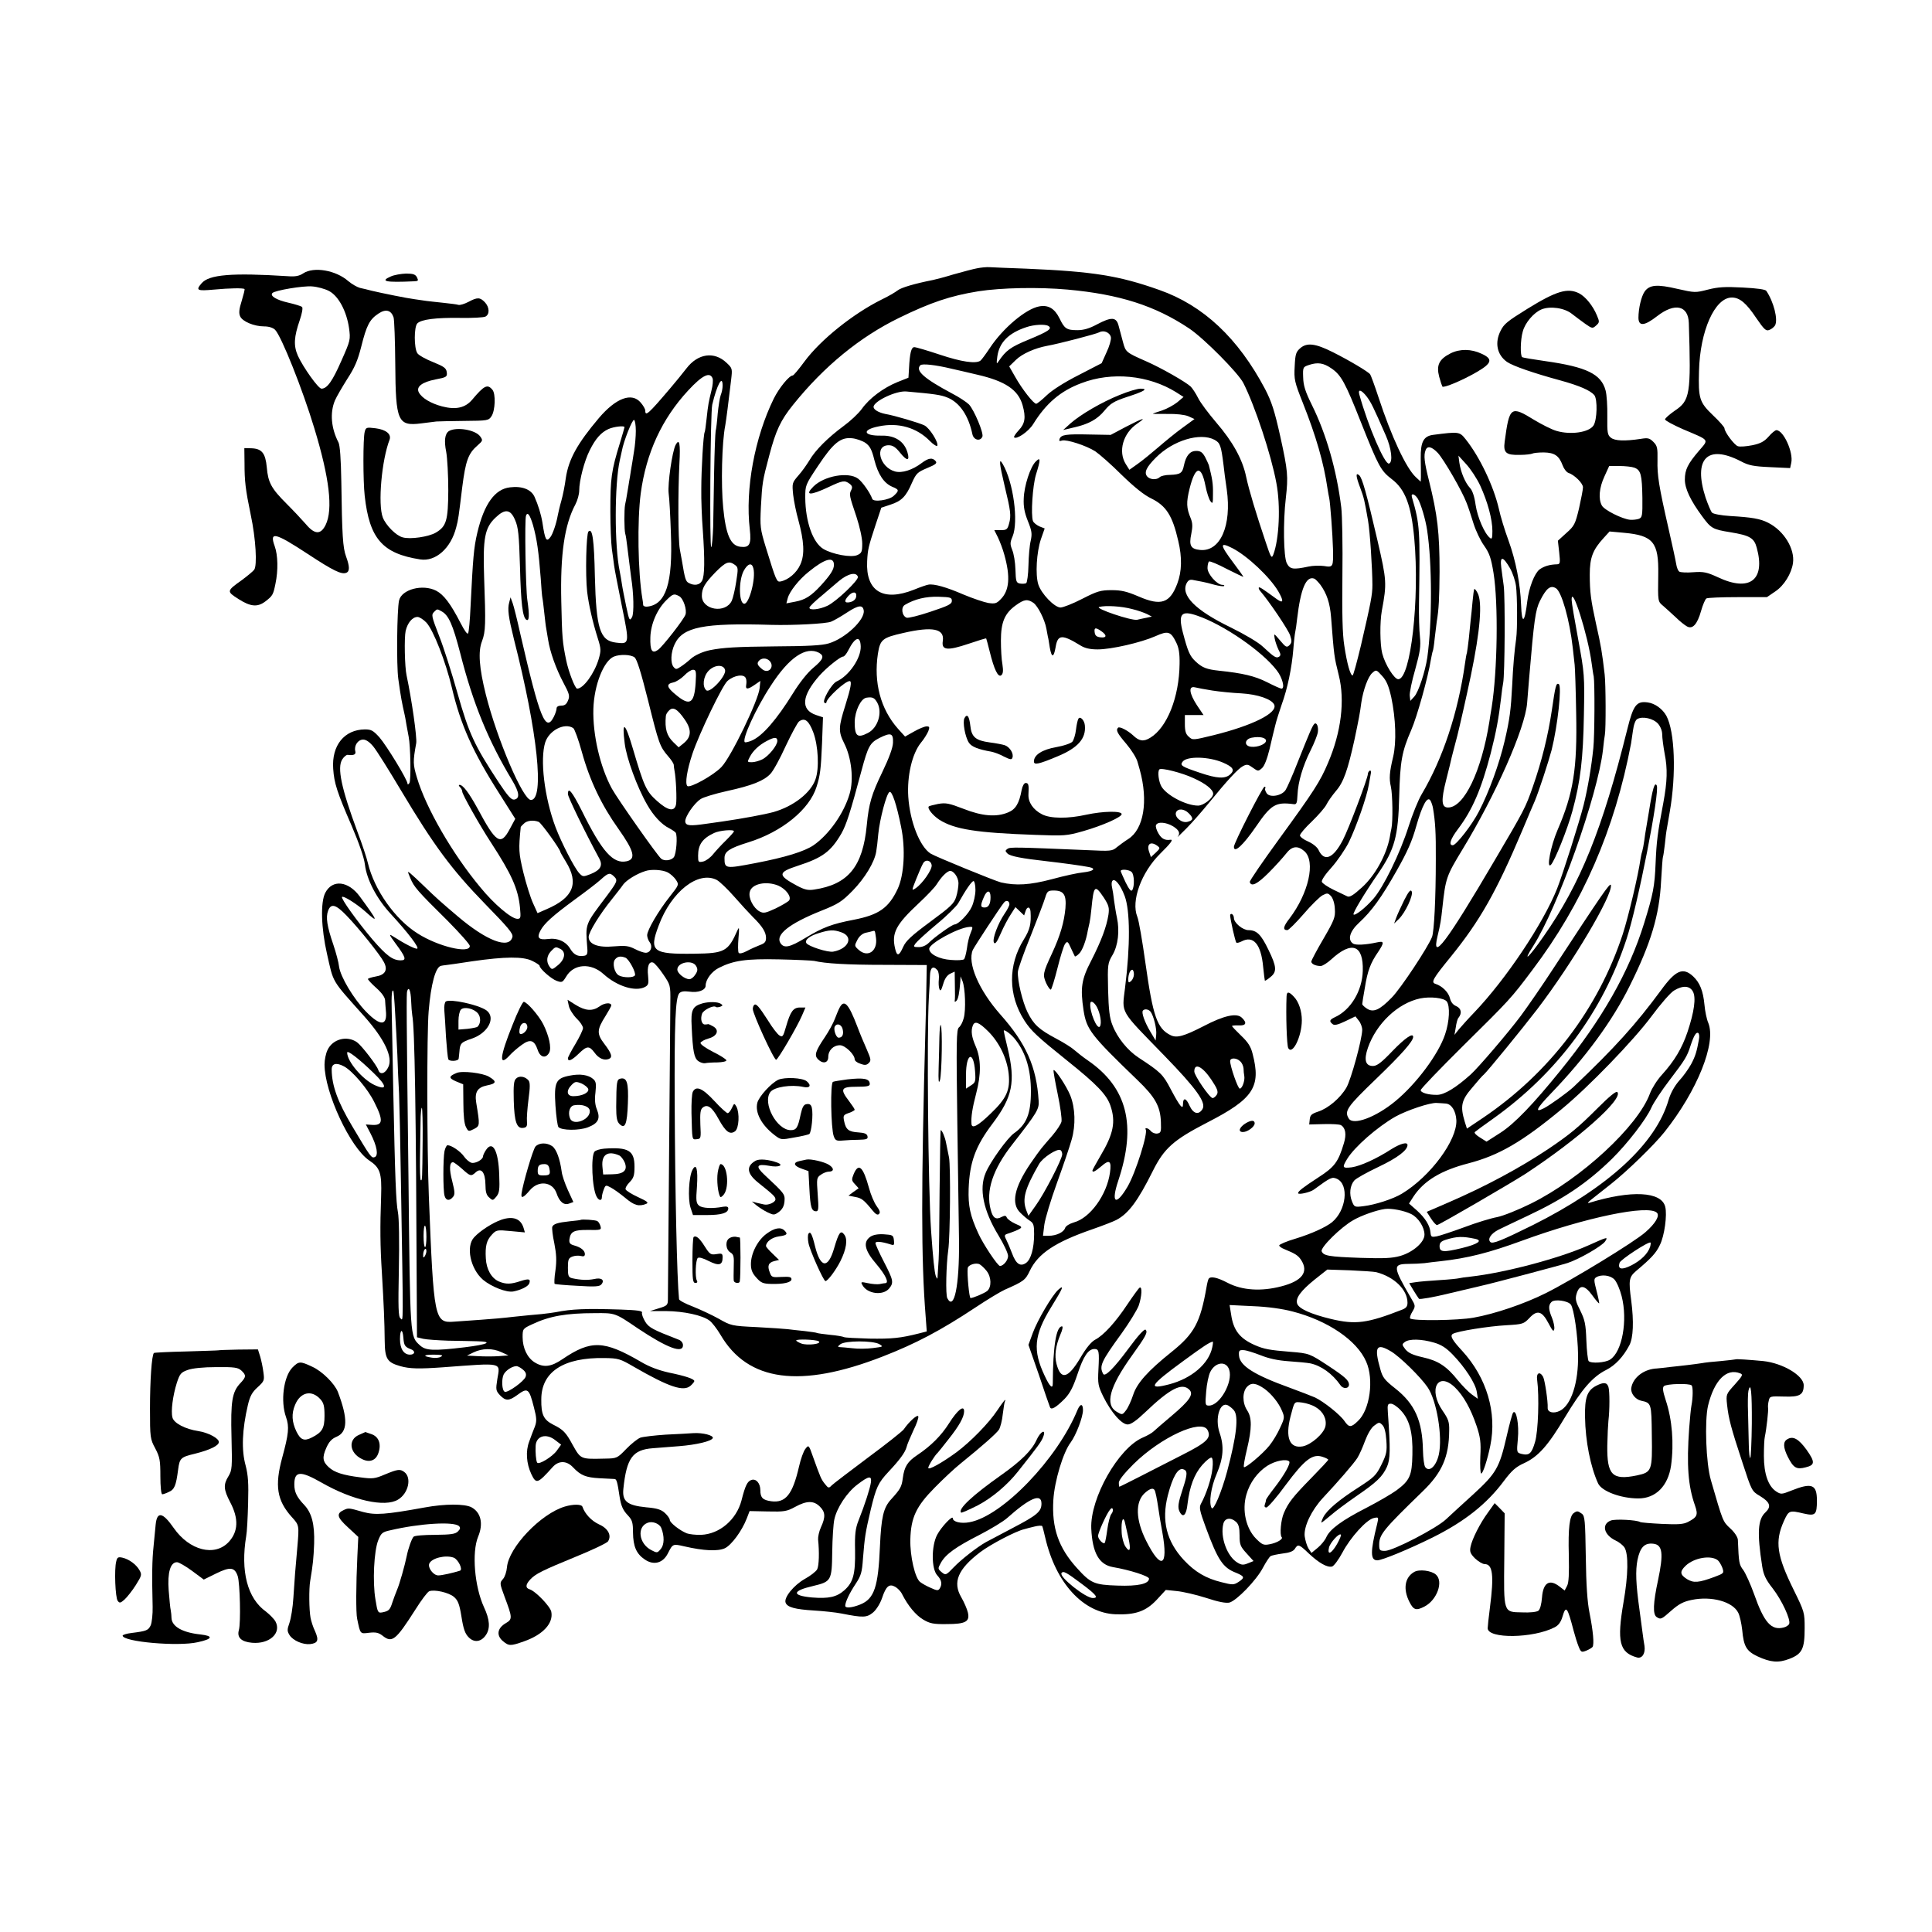 <?xml version="1.0" standalone="no"?>
<!DOCTYPE svg PUBLIC "-//W3C//DTD SVG 20010904//EN"
 "http://www.w3.org/TR/2001/REC-SVG-20010904/DTD/svg10.dtd">
<svg version="1.0" xmlns="http://www.w3.org/2000/svg"
 width="1024pt" height="1024pt" viewBox="0 0 1024 1024"
 preserveAspectRatio="xMidYMid meet">
<g transform="translate(0,1024) scale(0.1,-0.1)"
fill="#000000" stroke="none">
<path d="M5179 8818 c-18 -3 -74 -18 -124 -32 -49 -15 -99 -28 -110 -30 -96
-19 -168 -40 -187 -55 -13 -10 -50 -32 -84 -48 -153 -76 -325 -214 -410 -329
-30 -41 -58 -74 -62 -74 -19 0 -72 -65 -101 -123 -101 -206 -152 -479 -127
-692 9 -80 -1 -99 -50 -93 -52 6 -77 64 -91 208 -12 121 -7 345 11 435 5 28
17 122 31 241 7 60 7 62 -24 91 -65 62 -152 50 -213 -30 -19 -25 -57 -71 -84
-103 -118 -139 -134 -153 -134 -120 0 8 -11 27 -24 42 -47 56 -131 25 -222
-82 -114 -135 -160 -218 -175 -317 -5 -40 -16 -94 -24 -122 -8 -27 -16 -63
-19 -78 -7 -41 -27 -100 -39 -114 -21 -28 -28 -16 -42 77 -7 43 -23 95 -42
137 -18 39 -66 58 -130 50 -80 -9 -137 -88 -173 -240 -19 -81 -23 -132 -36
-392 -3 -71 -9 -135 -13 -142 -4 -7 -20 16 -40 55 -53 103 -89 150 -129 171
-72 37 -184 7 -197 -52 -11 -49 -14 -344 -4 -415 14 -101 19 -125 34 -192 1
-3 5 -25 9 -50 5 -25 10 -54 12 -65 10 -50 13 -231 4 -245 -5 -8 -10 -10 -10
-4 0 21 -111 202 -149 246 -33 36 -43 42 -77 42 -109 -1 -177 -85 -168 -209 5
-75 20 -123 97 -300 40 -94 67 -171 71 -207 10 -81 62 -181 138 -263 92 -100
152 -179 139 -183 -10 -3 -64 24 -131 67 -20 13 -17 6 16 -39 55 -74 60 -90
28 -90 -43 0 -76 25 -151 112 -81 96 -168 217 -160 224 7 8 78 -37 124 -78 71
-64 67 -52 -29 79 -61 84 -146 94 -184 21 -26 -50 -22 -187 9 -323 36 -159 21
-134 197 -331 108 -121 154 -218 128 -270 -16 -35 -44 -43 -53 -15 -8 25 -88
129 -113 147 -53 37 -129 17 -156 -41 -9 -18 -16 -53 -16 -77 0 -148 136 -440
236 -508 59 -39 68 -67 64 -190 -6 -164 -5 -264 4 -405 10 -168 14 -261 15
-362 1 -96 13 -114 83 -134 50 -14 99 -15 225 -6 323 24 304 28 289 -62 -9
-57 -8 -62 14 -86 30 -31 47 -31 90 0 57 42 64 38 90 -65 15 -57 15 -73 5
-101 -8 -19 -21 -54 -30 -79 -20 -52 -15 -117 11 -173 26 -54 33 -52 113 37
32 36 75 35 109 -2 40 -42 67 -53 140 -57 37 -2 72 -4 79 -4 11 -1 15 -13 27
-94 8 -50 18 -72 45 -100 22 -24 26 -37 26 -90 1 -74 18 -113 63 -143 47 -32
96 -19 122 33 26 51 26 51 87 37 104 -24 178 -27 215 -10 35 17 90 91 116 158
l15 39 96 -2 c87 -2 101 0 145 24 62 34 99 34 131 2 30 -29 31 -56 6 -110 -10
-22 -16 -51 -15 -65 7 -66 5 -139 -5 -158 -6 -11 -35 -34 -66 -51 -58 -33
-112 -99 -101 -126 9 -24 51 -35 150 -41 50 -3 116 -10 146 -16 116 -23 134
-22 168 6 18 16 37 47 47 76 21 63 38 77 69 60 13 -7 30 -24 37 -39 32 -63 73
-112 112 -135 35 -21 55 -25 124 -24 101 0 124 13 113 61 -4 18 -20 55 -35 81
-47 80 -18 149 100 239 54 41 189 112 234 122 9 3 33 9 54 14 20 5 39 6 41 2
2 -3 9 -31 16 -61 56 -241 201 -399 372 -406 106 -4 162 16 219 77 l48 52 58
-6 c32 -3 102 -19 155 -36 66 -22 106 -29 124 -25 38 10 143 118 178 185 16
30 34 57 40 61 6 4 35 10 64 14 36 4 57 12 65 25 16 26 22 25 73 -24 55 -52
99 -76 124 -70 10 3 34 35 55 74 42 80 128 175 166 183 26 6 27 5 18 -32 -37
-148 -36 -192 1 -192 25 0 168 59 295 122 168 84 286 177 377 300 40 53 62 73
104 92 77 35 129 94 219 245 89 148 146 214 218 250 49 25 90 69 123 131 21
40 24 126 10 235 -15 110 -12 126 25 158 81 68 107 96 127 139 24 48 39 159
28 202 -20 81 -180 89 -402 21 -12 -4 -9 2 10 17 16 13 63 50 105 83 85 67
228 206 283 275 174 219 276 473 232 579 -8 18 -17 61 -20 95 -7 75 -25 118
-60 151 -54 50 -93 33 -170 -73 -134 -182 -246 -306 -464 -513 -31 -29 -124
-96 -157 -113 -51 -26 -40 -2 36 77 186 193 327 386 419 572 112 225 157 374
166 554 4 68 8 127 10 130 2 3 6 33 10 66 3 33 8 71 11 85 2 14 9 53 15 87 35
200 27 425 -18 509 -20 36 -60 66 -99 71 -59 8 -76 -13 -108 -142 -132 -531
-249 -820 -443 -1097 -78 -113 -118 -149 -55 -51 130 204 341 797 369 1038 3
33 8 69 10 80 6 29 5 273 -1 320 -14 120 -19 150 -46 270 -27 123 -33 167 -33
260 0 89 16 131 74 194 l31 34 77 -7 c154 -14 184 -50 181 -221 -2 -147 -3
-142 28 -168 14 -12 43 -39 65 -59 21 -21 48 -42 59 -48 30 -17 55 11 75 82 9
32 22 62 28 66 6 4 81 7 166 7 l155 0 44 30 c47 31 86 95 94 150 11 76 -48
172 -131 214 -43 22 -86 29 -202 36 -48 3 -90 11 -96 18 -6 6 -21 42 -34 79
-67 207 9 285 187 193 41 -22 67 -27 155 -31 l106 -5 6 28 c12 55 -41 173 -79
173 -6 0 -25 -15 -41 -34 -23 -26 -43 -37 -87 -46 -31 -6 -65 -9 -76 -5 -19 6
-71 76 -71 95 0 6 -27 37 -61 69 -72 69 -78 89 -74 234 5 213 84 390 174 390
42 0 77 -30 129 -108 42 -61 52 -71 69 -64 12 4 25 15 31 24 17 31 -7 125 -46
183 -5 8 -48 14 -125 18 -94 5 -130 3 -185 -11 -66 -17 -69 -17 -162 4 -106
25 -147 22 -173 -14 -18 -26 -33 -90 -33 -140 1 -46 32 -43 100 10 93 72 164
56 167 -37 12 -379 7 -411 -76 -466 -27 -19 -50 -39 -50 -45 0 -6 43 -29 95
-52 144 -61 138 -52 85 -114 -60 -70 -75 -101 -75 -153 0 -48 30 -111 92 -195
47 -64 56 -69 149 -84 103 -17 126 -30 140 -82 47 -171 -37 -236 -205 -157
-59 27 -76 31 -131 27 -34 -3 -68 -1 -74 3 -7 4 -14 22 -17 41 -3 19 -21 102
-40 185 -52 228 -61 285 -59 365 1 65 -1 76 -22 97 -20 20 -29 22 -66 16 -85
-13 -138 -11 -159 6 -18 14 -20 27 -19 113 1 54 -3 115 -9 137 -23 87 -100
125 -320 156 -63 9 -118 18 -122 21 -11 6 -10 92 3 136 12 46 58 100 99 117
46 19 123 8 162 -24 18 -14 50 -38 71 -53 36 -25 38 -25 57 -8 18 16 18 20 4
53 -21 51 -60 99 -94 117 -61 31 -121 13 -275 -82 -108 -67 -123 -80 -141
-115 -33 -64 -20 -128 33 -166 32 -22 139 -59 282 -98 102 -28 159 -53 181
-78 18 -23 15 -131 -4 -161 -24 -37 -121 -51 -196 -29 -25 7 -78 34 -118 58
-125 77 -132 72 -157 -115 -8 -59 7 -72 81 -70 31 0 60 4 66 7 5 3 32 6 60 6
57 -1 81 -17 100 -68 7 -19 20 -36 30 -40 32 -10 78 -55 78 -77 0 -12 -10 -62
-21 -112 -20 -83 -25 -93 -67 -130 l-45 -41 7 -62 c6 -55 5 -62 -11 -63 -40
-1 -69 -10 -93 -27 -27 -21 -56 -95 -65 -168 -14 -117 -29 -127 -33 -21 -4
112 -28 236 -67 343 -20 54 -43 130 -51 168 -28 120 -101 274 -176 368 -32 40
-35 41 -173 23 -50 -7 -66 -37 -65 -124 1 -42 1 -87 1 -100 l-1 -24 -26 24
c-51 47 -130 216 -198 424 -20 61 -40 115 -44 121 -9 13 -109 73 -197 117 -93
47 -138 52 -173 22 -23 -20 -27 -31 -30 -97 -4 -69 -1 -82 43 -193 70 -176
111 -317 131 -455 3 -19 7 -42 9 -50 5 -21 18 -191 20 -270 2 -96 1 -98 -48
-90 -23 3 -60 2 -82 -3 -81 -17 -98 -15 -115 18 -17 34 -20 219 -5 345 13 116
11 143 -29 325 -31 139 -46 185 -81 253 -143 270 -327 443 -560 525 -214 76
-352 98 -705 113 -91 3 -179 7 -196 8 -16 1 -46 -2 -65 -6z m481 -113 c273
-25 462 -85 643 -206 79 -53 259 -235 287 -289 61 -120 148 -382 175 -530 23
-120 15 -296 -16 -379 -9 -23 -13 -18 -40 64 -52 154 -89 277 -104 347 -19 93
-71 187 -159 289 -40 47 -84 105 -96 130 -12 24 -30 51 -39 60 -25 24 -158
100 -236 134 -107 47 -109 49 -123 102 -7 26 -17 65 -23 86 -12 47 -37 49
-116 7 -39 -21 -70 -30 -102 -30 -58 0 -69 8 -95 62 -26 53 -60 73 -108 64
-71 -13 -193 -116 -262 -221 -22 -33 -44 -63 -50 -67 -25 -17 -100 -6 -214 32
-66 22 -127 40 -136 40 -16 0 -24 -31 -28 -113 l-3 -49 -58 -23 c-76 -31 -149
-86 -189 -142 -18 -25 -62 -66 -98 -92 -81 -60 -148 -126 -180 -181 -14 -23
-40 -60 -59 -81 -33 -38 -33 -41 -27 -102 4 -34 16 -93 27 -132 31 -114 35
-184 11 -237 -19 -44 -64 -82 -105 -90 -20 -3 -22 -1 -78 181 -30 98 -31 110
-26 215 7 127 8 136 44 271 35 133 60 187 127 270 164 204 354 359 561 460
168 82 272 117 420 141 122 19 320 23 475 9z m-103 -193 c22 -14 -1 -29 -105
-72 -97 -40 -120 -57 -160 -116 -10 -16 -11 -12 -6 26 10 75 60 125 154 156
41 14 100 17 117 6z m331 -60 c2 -12 -8 -48 -23 -79 l-26 -58 -122 -63 c-75
-38 -141 -80 -169 -107 -26 -25 -51 -45 -56 -45 -14 0 -75 78 -111 142 l-32
56 36 35 c33 32 100 62 165 74 58 10 262 63 277 72 24 13 57 -2 61 -27z m1168
-164 c52 -35 74 -75 158 -288 93 -234 105 -255 162 -299 72 -54 104 -139 120
-316 29 -320 -19 -745 -85 -745 -21 0 -70 78 -85 137 -12 48 -13 165 -2 226
27 145 26 160 -23 372 -59 254 -81 332 -97 346 -20 17 -18 -5 6 -68 19 -51 22
-63 41 -173 10 -56 23 -257 23 -341 0 -52 -8 -92 -61 -321 -21 -87 -40 -158
-44 -158 -12 0 -30 64 -44 158 -10 62 -12 169 -10 372 2 157 -1 319 -6 360
-24 196 -79 389 -156 544 -35 71 -45 103 -46 146 -2 54 -1 55 32 66 46 15 76
10 117 -18z m-2014 -2 c35 -8 97 -22 138 -32 148 -34 217 -80 240 -162 18 -64
13 -97 -20 -132 -17 -18 -28 -35 -25 -38 13 -13 77 31 101 70 68 110 145 176
255 217 161 62 357 43 503 -48 l39 -25 -33 -28 c-19 -15 -55 -35 -82 -44 -26
-8 -48 -16 -48 -17 0 -1 35 -1 77 -1 48 1 91 -4 111 -12 l33 -15 -63 -46 c-35
-25 -92 -72 -128 -103 -36 -31 -85 -71 -109 -88 l-45 -32 -19 30 c-42 67 -15
164 61 215 54 37 31 30 -60 -17 l-81 -43 -111 2 c-127 3 -151 -1 -160 -23 -4
-11 -1 -14 13 -9 24 7 127 -26 176 -57 22 -15 85 -70 140 -125 67 -65 119
-107 157 -125 79 -39 112 -90 143 -225 21 -88 19 -162 -5 -226 -39 -104 -86
-120 -204 -69 -63 27 -92 34 -144 34 -58 0 -76 -5 -156 -46 -50 -26 -102 -46
-115 -46 -32 0 -103 74 -118 123 -16 52 -9 170 14 239 l20 57 -28 11 c-15 7
-30 19 -34 28 -12 33 -2 188 16 247 25 80 25 95 -1 69 -29 -28 -62 -129 -64
-197 -2 -42 4 -74 22 -119 21 -52 23 -67 15 -104 -6 -24 -11 -83 -12 -131 -1
-48 -7 -90 -12 -94 -6 -3 -20 -4 -33 -2 -20 4 -22 11 -24 74 -1 39 -9 85 -17
104 -12 31 -12 39 2 72 32 78 4 287 -52 383 -22 38 -19 5 10 -117 32 -132 35
-157 23 -199 -8 -30 -13 -34 -44 -34 l-34 0 19 -38 c10 -21 26 -62 34 -92 33
-117 27 -191 -20 -237 -21 -22 -30 -24 -65 -19 -22 4 -82 24 -132 45 -90 39
-157 58 -186 52 -8 -1 -43 -13 -77 -27 -162 -64 -255 -8 -247 151 3 63 7 78
44 191 l31 93 48 16 c59 19 83 43 114 115 23 51 29 57 81 79 46 19 54 26 45
37 -17 20 -38 17 -75 -11 -48 -36 -103 -54 -140 -44 -82 22 -111 139 -34 139
22 0 37 -10 61 -40 36 -45 52 -44 39 1 -17 60 -67 92 -139 90 -96 -2 -105 31
-14 49 104 22 202 -6 272 -78 19 -19 37 -30 39 -24 6 19 -41 93 -68 107 -25
13 -160 53 -208 61 -35 7 -62 23 -62 37 0 30 119 87 174 82 148 -13 183 -18
217 -32 65 -26 112 -95 133 -195 7 -31 42 -39 53 -12 7 19 -43 139 -71 170
-12 12 -52 39 -91 59 -148 79 -195 121 -167 149 9 10 81 2 164 -18z m-1265
-52 c3 -9 1 -37 -6 -63 -15 -62 -18 -75 -26 -151 -4 -36 -8 -67 -10 -70 -7
-11 -18 -199 -18 -300 -1 -58 3 -157 8 -220 11 -159 10 -242 -4 -268 -12 -23
-41 -28 -70 -12 -17 8 -21 23 -37 120 -2 8 -6 35 -11 60 -9 53 -10 300 -2 453
6 106 0 136 -20 99 -18 -34 -43 -206 -37 -257 4 -27 9 -124 12 -215 10 -260
-26 -373 -123 -385 -13 -2 -23 2 -24 8 0 7 -2 21 -4 32 -24 141 -28 415 -9
560 29 215 112 395 252 546 75 81 115 100 129 63z m53 -38 c0 -14 -4 -36 -10
-50 -5 -14 -12 -58 -16 -98 -3 -40 -8 -82 -11 -93 -2 -11 -6 -108 -8 -215 -2
-107 -4 -238 -5 -291 -2 -53 -6 -102 -10 -109 -10 -16 -5 713 5 755 25 106 55
161 55 101z m3414 -58 c23 -31 34 -53 101 -206 30 -68 39 -142 17 -149 -22 -8
-111 199 -157 365 -9 32 10 27 39 -10z m-3874 -181 c0 -29 -4 -79 -10 -112 -5
-33 -12 -77 -16 -99 -3 -21 -7 -46 -9 -55 -1 -9 -6 -36 -10 -61 -4 -25 -9 -54
-12 -65 -5 -26 -5 -133 1 -154 3 -9 7 -37 10 -63 15 -120 18 -145 21 -167 14
-87 16 -190 5 -212 -13 -22 -15 -19 -31 57 -9 44 -20 98 -23 120 -3 21 -8 50
-11 64 -29 137 -28 464 0 590 3 14 8 36 11 50 9 51 56 170 65 164 5 -3 9 -29
9 -57z m-60 19 c0 -3 -11 -40 -24 -83 -46 -149 -51 -187 -51 -363 0 -80 4
-170 8 -200 4 -30 10 -70 12 -88 2 -18 21 -114 41 -214 41 -201 41 -203 -31
-194 -85 10 -105 73 -112 350 -4 196 -13 260 -34 239 -12 -12 -17 -230 -7
-319 8 -68 29 -161 57 -249 17 -54 17 -64 4 -109 -23 -76 -81 -156 -114 -156
-11 0 -46 91 -58 150 -20 97 -22 122 -26 310 -6 253 17 409 75 517 11 21 20
54 20 73 0 53 27 157 56 214 31 62 60 94 99 112 29 13 85 19 85 10z m3127 -67
c30 -16 35 -30 48 -134 3 -27 10 -85 17 -129 27 -192 -34 -331 -141 -321 -50
5 -60 23 -47 85 8 39 7 58 -3 83 -23 55 -24 84 -6 157 30 121 62 127 84 16 7
-36 19 -73 27 -83 12 -16 13 -11 13 42 1 51 -4 80 -22 150 -2 6 -11 25 -20 43
-14 25 -24 32 -47 32 -33 0 -54 -25 -65 -77 -8 -41 -19 -48 -74 -50 -24 0 -48
-6 -54 -12 -16 -16 -52 -14 -67 4 -17 21 -4 49 46 99 91 92 235 135 311 95z
m-1849 -17 c23 -17 33 -36 46 -89 20 -78 51 -124 95 -143 37 -15 38 -20 8 -48
-24 -23 -108 -35 -114 -16 -11 32 -52 90 -75 107 -51 38 -180 15 -237 -42 -48
-48 -18 -49 82 -2 74 35 84 36 110 17 14 -11 16 -19 9 -33 -12 -23 -11 -29 27
-141 18 -55 31 -114 31 -143 0 -43 -3 -51 -26 -61 -32 -15 -133 4 -181 33 -55
34 -94 144 -95 271 0 66 0 67 68 169 81 122 120 153 181 146 22 -2 55 -14 71
-25z m3033 -53 c32 -35 129 -202 152 -264 9 -22 25 -71 37 -110 12 -38 37 -91
56 -117 28 -40 37 -65 50 -145 26 -162 21 -518 -10 -713 -4 -25 -10 -58 -12
-75 -42 -263 -134 -455 -219 -455 -35 0 -38 36 -10 146 14 55 27 108 29 119 3
11 16 63 30 115 13 52 46 196 72 320 50 241 62 390 35 438 -7 13 -14 22 -17
20 -2 -3 -6 -31 -9 -64 -3 -32 -7 -77 -10 -99 -2 -22 -7 -67 -10 -100 -4 -33
-8 -67 -10 -75 -3 -8 -7 -33 -10 -55 -37 -263 -118 -506 -230 -695 -18 -30
-49 -107 -69 -170 -45 -142 -133 -322 -187 -384 -43 -49 -97 -91 -105 -83 -6
6 57 111 133 221 85 125 104 194 109 404 5 188 14 238 64 353 30 68 90 283
104 373 4 21 8 41 10 45 2 3 7 33 10 66 4 33 9 74 11 90 11 64 14 126 15 265
0 208 -11 301 -56 482 -25 99 -29 135 -18 162 9 25 33 19 65 -15z m225 -174
c39 -86 64 -177 64 -240 0 -38 -3 -45 -13 -36 -29 23 -66 109 -76 175 -6 44
-17 77 -30 90 -25 27 -49 84 -56 133 l-5 38 41 -45 c23 -25 57 -76 75 -115z
m817 96 c34 -13 40 -38 42 -160 1 -95 -1 -104 -19 -111 -12 -4 -32 -6 -46 -5
-42 4 -138 52 -150 76 -19 35 -14 94 14 154 l25 55 55 0 c30 0 66 -4 79 -9z
m-1149 -163 c16 -25 42 -112 50 -168 27 -177 27 -490 1 -675 -11 -74 -47 -184
-69 -207 l-21 -23 -3 27 c-2 15 11 78 29 140 26 94 30 122 25 173 -4 33 -6
114 -5 180 6 387 5 414 -37 558 -8 25 13 21 30 -5z m-4784 -114 c17 -39 21
-77 26 -248 5 -194 14 -269 34 -281 15 -9 17 23 5 105 -9 60 -15 427 -7 447 8
22 21 4 37 -50 21 -75 30 -140 41 -282 3 -49 7 -97 9 -105 2 -8 6 -44 10 -80
4 -36 8 -72 10 -80 1 -8 6 -35 10 -60 10 -65 42 -155 82 -230 30 -56 34 -69
24 -92 -8 -20 -17 -28 -36 -28 -16 0 -25 -6 -25 -15 0 -9 -7 -29 -15 -45 -43
-84 -74 -8 -176 435 -17 77 -36 153 -42 169 l-11 30 -7 -27 c-10 -36 -4 -77
25 -195 126 -493 163 -852 90 -852 -42 0 -179 321 -239 559 -35 140 -42 228
-20 283 19 51 20 89 11 338 -7 207 3 263 61 317 50 48 79 44 103 -13z m3803
-150 c79 -41 197 -152 242 -228 30 -52 28 -67 -7 -42 -78 57 -92 66 -96 62 -2
-3 1 -11 7 -18 47 -54 150 -207 159 -236 10 -30 9 -39 -4 -52 -14 -13 -19 -11
-49 25 -34 40 -34 40 -29 11 3 -16 12 -42 20 -59 13 -24 13 -31 3 -38 -15 -9
-26 -2 -85 53 -24 23 -95 65 -172 103 -188 91 -266 171 -232 235 9 16 18 20
38 15 15 -3 36 -7 47 -9 11 -2 40 -9 64 -16 23 -6 46 -9 49 -6 3 3 -1 6 -9 6
-28 0 -79 57 -79 89 0 16 4 32 8 35 5 3 48 -15 95 -40 48 -24 87 -43 87 -41 0
2 -25 37 -55 77 -71 95 -71 109 -2 74z m-2113 -88 c0 -25 -19 -54 -70 -110
-51 -55 -82 -75 -135 -85 l-47 -9 7 27 c9 35 59 99 112 141 86 70 133 82 133
36z m3584 -19 c13 -23 27 -64 31 -92 7 -53 8 -230 1 -280 -9 -61 -17 -153 -21
-245 -7 -134 -13 -181 -40 -297 -29 -123 -83 -271 -136 -373 -36 -71 -121
-180 -139 -180 -23 0 -13 32 27 85 77 102 124 211 174 402 29 113 43 190 55
293 3 30 8 66 11 80 9 45 11 453 3 515 -5 33 -10 77 -13 97 -8 63 9 61 47 -5z
m-4109 19 c18 -13 18 -19 7 -89 -6 -41 -17 -86 -23 -100 -32 -71 -159 -51
-159 25 0 40 14 65 73 126 54 54 71 61 102 38z m98 -18 c14 -53 -22 -188 -48
-188 -29 0 -31 120 -4 173 22 41 44 47 52 15z m554 -45 c6 -17 -116 -133 -162
-154 -43 -20 -95 -25 -95 -10 0 6 30 35 68 66 37 32 76 65 88 75 48 40 92 50
101 23z m2451 -42 c34 -47 51 -97 57 -173 16 -208 16 -207 41 -308 33 -132 13
-300 -57 -463 -41 -98 -76 -152 -258 -402 -88 -121 -159 -224 -157 -230 8 -27
40 -11 100 49 36 36 77 82 92 101 31 41 62 45 98 13 60 -54 22 -223 -80 -357
-33 -42 -36 -61 -11 -61 7 0 45 38 86 85 40 47 86 92 101 100 25 13 29 12 45
-5 10 -12 19 -39 20 -68 3 -43 -3 -59 -60 -157 -36 -61 -64 -115 -65 -121 0
-13 22 -24 50 -24 10 0 35 16 56 35 109 100 171 77 167 -61 -3 -106 -64 -208
-149 -246 -27 -13 -30 -21 -11 -36 9 -8 27 -4 67 15 l54 26 18 -23 c10 -12 18
-34 18 -49 -1 -50 -59 -263 -84 -306 -33 -56 -97 -110 -150 -127 -33 -11 -42
-18 -44 -40 l-3 -28 78 2 c43 1 84 -1 91 -6 24 -15 29 -49 15 -95 -30 -100
-49 -126 -136 -182 -80 -52 -107 -73 -107 -83 0 -10 64 4 84 19 90 66 96 68
122 57 65 -30 50 -167 -26 -230 -32 -26 -108 -61 -193 -87 -48 -14 -87 -31
-87 -36 0 -5 12 -14 28 -20 58 -24 72 -33 88 -57 42 -64 5 -112 -105 -140
-107 -28 -207 -21 -283 18 -57 30 -92 37 -102 22 -3 -5 -8 -24 -11 -43 -33
-189 -65 -248 -186 -345 -125 -100 -183 -165 -203 -227 -10 -31 -27 -68 -38
-82 -19 -25 -20 -25 -49 -8 -64 38 -39 131 79 296 74 103 87 126 74 139 -6 6
-38 -28 -91 -100 -76 -103 -125 -152 -134 -134 -22 41 -11 65 98 215 41 57 81
123 90 146 17 49 20 105 5 96 -5 -3 -34 -43 -65 -89 -63 -95 -126 -164 -171
-187 -20 -11 -48 -44 -79 -98 -65 -108 -102 -117 -125 -31 -12 45 -5 96 20
156 11 24 15 44 9 44 -31 0 -48 -106 -49 -302 0 -33 -16 -18 -43 40 -64 135
-57 215 34 363 63 102 72 123 38 93 -33 -30 -110 -161 -135 -229 l-23 -63 55
-158 c29 -88 56 -165 59 -172 6 -17 30 -4 77 43 28 29 45 60 69 132 31 94 57
133 90 133 24 0 26 -13 21 -108 -4 -77 -2 -87 26 -145 42 -84 97 -147 129
-147 17 0 46 20 91 63 135 129 197 160 236 121 24 -24 1 -58 -95 -139 -45 -38
-88 -75 -95 -82 -7 -7 -32 -22 -56 -32 -130 -55 -281 -322 -274 -483 6 -128
41 -191 115 -204 89 -15 191 -48 191 -61 0 -28 -59 -41 -167 -37 -123 4 -142
12 -215 93 -98 108 -134 213 -125 361 6 100 52 253 92 305 28 38 65 134 65
171 0 35 -14 36 -29 1 -106 -259 -398 -563 -572 -595 -46 -9 -89 2 -89 21 0
18 -61 -46 -83 -88 -31 -59 -31 -181 1 -215 23 -25 27 -46 13 -69 -8 -13 -15
-12 -48 3 -21 9 -46 23 -56 31 -27 20 -54 137 -52 225 3 117 31 176 129 275
44 45 105 102 135 126 121 98 192 161 206 182 7 12 17 49 20 82 4 33 9 63 11
67 3 5 3 8 1 8 -2 0 -21 -25 -41 -55 -44 -67 -142 -167 -216 -222 -78 -57
-150 -97 -150 -83 0 11 35 67 50 80 3 3 28 34 56 70 59 74 84 120 84 150 0 35
-35 7 -80 -64 -41 -65 -96 -120 -168 -168 -52 -35 -69 -61 -77 -123 -6 -46
-13 -58 -63 -113 -40 -44 -51 -94 -58 -247 -9 -216 -30 -279 -104 -309 -45
-18 -80 -21 -80 -7 0 20 23 68 55 116 29 44 34 61 39 135 9 111 12 135 41 258
29 120 39 142 95 202 59 63 87 101 95 130 3 14 20 53 36 88 17 34 29 68 26 75
-4 12 -48 -27 -77 -69 -8 -11 -94 -79 -190 -150 -96 -72 -183 -138 -192 -147
-15 -16 -18 -15 -36 8 -20 25 -23 33 -63 144 -22 63 -23 64 -40 42 -10 -12
-25 -54 -34 -94 -34 -148 -71 -194 -147 -184 -45 6 -58 19 -58 58 0 37 -22 63
-47 55 -22 -7 -33 -30 -53 -109 -27 -102 -116 -178 -214 -182 -28 -1 -62 3
-76 8 -39 16 -90 57 -90 71 0 7 -11 23 -25 36 -20 19 -42 26 -101 31 -100 10
-127 32 -120 98 17 163 49 207 156 215 36 3 99 8 140 11 89 7 172 26 178 43 4
14 -52 29 -103 26 -22 -2 -88 -5 -147 -8 -59 -4 -119 -11 -134 -16 -15 -6 -49
-33 -75 -60 -47 -49 -50 -50 -111 -51 -132 -3 -129 -5 -174 75 -34 63 -49 79
-102 105 -51 26 -64 53 -63 134 0 146 118 223 335 219 73 -1 83 -4 155 -46
189 -109 265 -134 302 -100 11 10 19 20 19 24 0 11 -47 27 -135 45 -53 12
-103 30 -148 57 -196 114 -264 117 -416 14 -60 -41 -100 -46 -147 -17 -39 24
-64 76 -64 134 0 44 1 45 53 69 89 42 177 58 329 58 109 1 107 2 229 -81 156
-104 239 -135 239 -89 0 12 -9 24 -22 29 -139 54 -159 64 -179 97 -11 19 -19
40 -16 47 3 9 -25 13 -112 16 -188 6 -260 3 -346 -14 -11 -2 -45 -7 -75 -10
-30 -2 -95 -9 -145 -14 -49 -6 -128 -13 -175 -16 -47 -3 -110 -8 -141 -10
-107 -9 -110 9 -136 665 -10 252 -11 865 -1 980 12 145 37 236 66 241 4 1 16
3 27 4 11 1 73 10 138 20 174 25 270 26 318 2 21 -10 39 -22 39 -26 0 -15 62
-70 91 -80 28 -10 31 -8 50 23 40 68 131 74 198 13 72 -65 169 -95 220 -68 18
10 20 18 16 59 -6 51 5 78 27 70 8 -3 32 -31 53 -62 38 -56 39 -57 38 -149 -1
-107 -13 -1526 -13 -1574 0 -30 -4 -34 -47 -47 l-48 -15 85 0 c95 -1 192 -22
230 -50 14 -10 40 -44 59 -76 145 -248 423 -285 859 -115 175 68 308 138 492
260 63 42 133 84 155 94 100 44 110 51 133 100 44 92 134 152 330 220 55 19
114 42 129 50 65 34 114 101 193 259 60 121 110 165 288 257 246 126 287 189
241 365 -9 37 -24 61 -61 96 -26 25 -48 48 -48 51 0 2 16 4 35 3 39 -2 46 13
18 40 -27 28 -95 13 -204 -44 -103 -53 -142 -64 -174 -48 -72 35 -94 99 -134
383 -16 115 -35 226 -43 245 -34 84 21 235 122 335 56 55 71 76 53 73 -28 -4
-46 5 -62 32 -11 18 -17 38 -14 45 7 20 53 17 91 -6 32 -20 39 -37 24 -55 -4
-6 17 15 47 45 30 30 83 91 119 135 97 119 154 181 181 195 20 10 27 9 51 -9
27 -19 29 -20 48 -3 13 10 28 49 41 102 11 47 24 103 30 125 5 22 21 72 34
110 31 85 54 195 62 295 3 41 8 82 10 90 2 8 7 40 10 70 19 161 48 229 91 213
6 -2 20 -17 32 -32z m1249 -19 c30 -19 72 -166 89 -316 4 -33 8 -73 10 -90 2
-17 6 -132 8 -256 6 -294 -14 -423 -99 -620 -36 -84 -60 -208 -35 -184 20 20
88 189 114 285 43 157 57 279 61 509 4 210 3 220 -30 400 -19 102 -35 196 -35
210 -1 89 87 -188 106 -335 4 -27 8 -59 11 -70 6 -33 5 -316 -2 -380 -10 -100
-30 -215 -51 -300 -22 -88 -111 -369 -141 -445 -75 -187 -271 -480 -439 -656
-33 -34 -69 -75 -82 -90 l-23 -29 7 40 c3 22 9 45 14 50 20 25 15 50 -11 62
-18 7 -29 22 -34 42 -7 31 -41 65 -76 76 -26 8 -16 26 82 146 153 189 240 342
376 664 30 72 61 144 68 160 21 50 72 206 89 270 32 128 55 338 38 349 -14 8
-18 -8 -37 -139 -20 -134 -53 -268 -100 -403 -40 -114 -44 -122 -203 -392
-256 -436 -336 -541 -303 -403 16 66 19 87 26 152 17 157 21 168 106 308 176
289 332 642 343 776 3 37 8 97 11 135 26 307 33 358 57 407 34 68 56 85 85 67z
m-3709 -44 c-2 -14 -13 -24 -30 -29 -32 -8 -37 5 -11 33 23 25 45 23 41 -4z
m-938 2 c22 -12 42 -73 33 -98 -10 -27 -121 -169 -145 -186 -32 -23 -43 -5
-41 66 2 71 36 149 85 197 35 34 40 36 68 21z m1445 -25 c0 -17 -19 -26 -112
-57 -62 -21 -119 -35 -128 -32 -25 10 -31 55 -9 68 52 31 112 45 179 43 63 -2
70 -4 70 -22z m432 -10 c24 -17 60 -88 69 -137 3 -18 7 -37 8 -43 2 -5 6 -31
10 -57 10 -56 21 -55 31 2 11 68 34 69 133 8 23 -14 50 -20 90 -20 72 0 229
36 306 70 67 30 81 26 110 -33 14 -28 19 -58 18 -114 -2 -176 -66 -337 -155
-391 -35 -22 -59 -19 -91 12 -28 26 -72 49 -80 41 -13 -13 -4 -30 44 -86 27
-32 54 -75 59 -95 6 -20 11 -39 12 -42 46 -166 21 -315 -61 -367 -19 -12 -46
-32 -60 -43 -24 -21 -32 -22 -155 -16 -382 16 -411 17 -425 7 -13 -9 -13 -12
0 -25 14 -14 75 -26 210 -41 79 -9 190 -24 223 -31 39 -8 22 -22 -33 -28 -25
-2 -99 -18 -165 -36 -117 -31 -191 -35 -270 -17 -32 8 -348 137 -373 153 -57
37 -109 168 -118 301 -7 110 20 227 66 285 17 20 34 48 40 62 8 22 7 26 -9 26
-10 0 -40 -12 -66 -27 l-48 -27 -38 42 c-92 104 -129 245 -106 397 12 76 24
85 134 110 156 36 220 23 210 -42 -8 -50 24 -53 137 -15 50 17 92 30 93 28 1
-1 9 -31 18 -67 24 -98 45 -141 62 -128 10 9 11 24 6 58 -5 25 -8 82 -8 126 0
97 20 144 78 186 45 33 63 35 94 14z m-899 -41 c7 -49 -98 -148 -185 -174 -35
-11 -112 -15 -286 -16 -203 -2 -274 -6 -344 -20 -39 -8 -81 -27 -103 -47 -14
-13 -37 -31 -51 -40 -24 -16 -27 -16 -39 -2 -17 21 -15 77 6 121 43 91 152
113 514 102 113 -3 290 6 315 17 17 7 55 29 85 49 60 39 83 42 88 10z m1422 8
c30 -7 66 -20 80 -27 l25 -13 -27 -6 c-16 -3 -39 -8 -51 -11 -30 -6 -228 61
-201 68 34 9 118 4 174 -11z m-3660 -12 c38 -20 60 -71 99 -221 68 -268 149
-465 275 -674 39 -65 43 -98 11 -103 -15 -2 -34 19 -81 90 -130 198 -158 258
-219 473 -31 110 -74 245 -96 300 -43 112 -44 116 -27 133 15 15 15 15 38 2z
m4005 -23 c139 -47 345 -189 422 -290 30 -38 45 -97 25 -97 -5 0 -39 15 -76
34 -65 33 -130 48 -254 61 -66 7 -90 16 -125 49 -31 29 -41 52 -68 155 -25 98
-8 117 76 88z m-4085 -37 c37 -40 102 -206 135 -345 46 -196 111 -341 252
-562 l84 -133 -28 -52 c-49 -93 -73 -78 -172 107 -45 82 -77 125 -95 125 -6 0
-5 -5 2 -12 7 -7 12 -17 12 -24 0 -14 92 -178 153 -271 108 -166 143 -243 153
-343 5 -55 4 -60 -14 -60 -31 0 -123 77 -197 168 -148 178 -287 419 -335 580
-21 70 -22 84 -4 183 5 30 -24 232 -51 359 -10 45 -13 200 -5 236 10 43 36 74
63 74 10 0 32 -14 47 -30z m3578 -46 c30 -21 28 -36 -5 -32 -20 2 -29 9 -31
26 -4 26 5 28 36 6z m-1276 -80 c2 -63 -63 -157 -128 -186 -27 -13 -79 -104
-64 -113 5 -3 10 -3 10 2 1 22 99 113 123 113 13 0 7 -34 -23 -130 -36 -114
-37 -137 -6 -199 39 -76 52 -193 29 -269 -30 -103 -109 -215 -191 -272 -49
-33 -148 -64 -310 -95 -157 -30 -162 -30 -162 27 0 35 26 52 125 83 179 55
326 175 363 295 19 60 23 91 29 231 l5 137 -36 12 c-84 28 -78 102 19 211 37
41 109 99 124 99 6 0 18 15 27 33 36 71 64 80 66 21z m-221 -34 c30 -17 23
-35 -31 -80 -30 -25 -72 -78 -106 -133 -88 -142 -163 -228 -219 -252 -16 -7
-33 -11 -37 -9 -18 12 58 179 137 299 97 151 187 211 256 175z m-978 -24 c13
-10 34 -78 72 -229 57 -229 62 -244 106 -295 16 -18 29 -38 30 -45 0 -7 2 -21
4 -32 8 -39 13 -153 8 -179 -8 -40 -43 -33 -101 19 -57 51 -68 75 -128 278
-41 140 -59 151 -43 27 9 -77 66 -233 119 -325 33 -58 76 -105 117 -125 15 -8
31 -19 34 -23 11 -16 4 -114 -10 -131 -14 -17 -49 -21 -66 -8 -18 13 -231 316
-262 372 -63 116 -102 287 -98 423 4 127 55 255 109 277 32 13 89 11 109 -4z
m715 -18 c30 -30 -3 -72 -37 -46 -26 21 -31 31 -19 45 13 16 40 17 56 1z
m-235 -49 c8 -30 -79 -124 -99 -108 -23 19 -17 73 11 103 31 33 80 36 88 5z
m-156 -69 c-7 -109 -31 -124 -103 -64 -51 41 -55 59 -15 67 15 3 41 20 57 36
16 17 37 31 47 31 16 0 18 -8 14 -70z m3687 -76 c24 -114 28 -238 10 -315 -20
-83 -22 -116 -12 -159 9 -40 11 -183 3 -220 -3 -14 -7 -35 -9 -48 -18 -95 -79
-204 -148 -266 -45 -41 -65 -53 -77 -47 -9 4 -42 20 -73 35 -31 15 -59 34 -62
42 -3 8 18 40 52 77 31 35 72 95 91 133 39 80 96 242 106 305 4 24 9 52 11 62
1 10 -1 15 -7 12 -5 -4 -9 -11 -9 -17 0 -22 -103 -295 -133 -351 -51 -98 -99
-117 -129 -51 -7 14 -30 33 -55 44 -24 10 -43 25 -43 32 0 8 28 41 63 74 34
33 69 73 77 89 8 17 31 49 51 73 40 46 62 109 98 272 23 110 29 140 36 195 10
68 36 139 58 158 21 19 22 18 52 -15 24 -26 35 -53 49 -114z m-3421 101 c4 -8
4 -23 2 -35 -5 -26 9 -25 46 1 l29 20 -4 -39 c-6 -63 -151 -364 -202 -417 -41
-44 -168 -114 -181 -101 -13 13 -2 84 27 171 36 107 159 363 186 386 36 31 88
38 97 14z m2472 -65 c39 -6 108 -13 154 -15 87 -5 163 -31 175 -61 17 -44
-117 -110 -323 -161 -107 -26 -110 -27 -130 -8 -16 13 -21 30 -21 67 l0 48 49
0 50 0 -35 52 c-41 63 -46 103 -11 95 12 -3 54 -11 92 -17z m-1775 -65 c28
-52 3 -133 -50 -160 -56 -29 -70 -17 -70 58 1 58 32 124 62 129 33 5 43 0 58
-27z m-1020 -90 c37 -54 34 -92 -7 -125 l-26 -21 -28 27 c-35 34 -46 71 -40
138 0 8 8 22 17 30 21 22 45 8 84 -49z m5158 -21 c13 -15 22 -38 22 -57 0 -18
6 -63 13 -102 16 -80 14 -146 -7 -260 -31 -163 -36 -204 -41 -320 -5 -124 -13
-164 -61 -319 -80 -258 -222 -508 -444 -781 -144 -178 -242 -280 -316 -328
l-75 -48 -35 22 c-20 12 -32 25 -27 29 4 4 49 37 100 73 337 241 578 565 704
950 59 177 178 783 160 814 -11 20 -22 -17 -41 -137 -7 -41 -14 -84 -16 -95
-2 -10 -6 -37 -9 -60 -3 -22 -8 -48 -11 -58 -4 -11 -7 -29 -9 -40 -12 -86 -64
-305 -94 -398 -130 -396 -389 -736 -741 -974 l-85 -57 -12 38 c-24 81 -18 112
39 178 28 34 56 66 63 71 20 18 199 237 282 345 188 246 401 606 391 659 -4
15 -49 -51 -303 -439 -59 -91 -138 -205 -175 -255 -69 -92 -225 -274 -265
-310 -79 -71 -139 -107 -177 -108 -46 -1 -88 11 -88 25 0 7 100 111 223 233
250 247 255 252 369 404 266 352 436 742 523 1201 1 8 6 39 10 68 4 31 13 56
23 61 28 16 85 3 110 -25z m-4477 -47 c26 -71 32 -190 11 -248 -25 -72 -117
-143 -222 -173 -48 -13 -160 -34 -270 -50 -19 -3 -57 -8 -85 -12 -89 -13 -110
-11 -113 11 -3 24 46 97 82 120 13 9 75 28 138 42 133 29 196 54 231 91 15 15
51 81 81 147 31 66 63 125 71 131 30 22 52 5 76 -59z m-1273 24 c7 -4 28 -61
46 -127 42 -152 105 -283 195 -409 82 -116 93 -159 42 -170 -71 -15 -130 50
-237 267 -52 103 -74 130 -74 89 0 -15 88 -197 167 -343 19 -36 5 -60 -47 -81
-39 -15 -41 -15 -60 5 -26 28 -94 161 -125 242 -60 159 -84 362 -55 452 21 63
102 105 148 75z m1695 -78 c-1 -27 -21 -81 -57 -156 -56 -116 -71 -165 -82
-281 -21 -219 -98 -314 -279 -341 -32 -5 -50 -1 -90 20 -104 56 -104 71 3 106
133 43 176 76 232 172 26 47 46 108 106 332 35 131 45 148 96 174 60 30 73 25
71 -26z m1977 11 c0 -18 -45 -36 -79 -32 -39 4 -35 41 4 48 42 8 75 0 75 -16z
m-2590 -1 c0 -24 -46 -81 -80 -98 -16 -8 -41 -15 -55 -15 -25 0 -25 1 -11 28
17 33 50 64 91 85 39 21 55 21 55 0z m-2142 -29 c17 -20 84 -127 150 -238 172
-288 266 -415 442 -596 124 -127 150 -158 146 -176 -17 -67 -137 -21 -291 110
-93 79 -113 97 -174 156 -31 30 -65 62 -75 70 -17 14 -17 13 -1 -25 19 -46 37
-67 198 -226 64 -65 117 -124 117 -133 0 -43 -168 -3 -276 66 -120 75 -230
231 -264 373 -6 27 -31 102 -55 165 -86 232 -109 341 -81 385 9 14 22 25 29
24 33 -4 45 2 40 20 -7 29 14 61 42 61 15 0 34 -13 53 -36z m4504 -86 c53 -23
64 -39 39 -62 -27 -25 -70 -23 -161 8 -98 33 -108 39 -91 60 24 29 139 26 213
-6z m-157 -82 c65 -29 105 -61 105 -83 0 -23 -51 -63 -80 -63 -63 0 -166 54
-194 101 -15 26 -22 80 -11 91 10 10 120 -18 180 -46z m-1549 -259 c24 -116
16 -255 -18 -328 -48 -102 -100 -138 -233 -164 -115 -22 -163 -40 -256 -96
-84 -51 -114 -57 -133 -27 -27 44 48 103 215 170 93 37 111 49 169 108 64 66
115 150 124 206 3 16 8 58 11 94 8 79 43 212 59 222 13 9 38 -65 62 -185z
m2819 100 c12 -71 16 -129 15 -272 0 -210 -9 -381 -20 -411 -21 -54 -165 -272
-213 -321 -65 -67 -98 -81 -132 -59 -14 9 -25 20 -25 24 0 4 6 43 14 87 14 89
30 131 70 189 34 51 33 60 -6 51 -60 -13 -113 -16 -127 -6 -30 20 -17 65 32
110 67 62 118 132 200 277 56 99 81 155 103 234 32 113 60 164 76 136 5 -9 11
-27 13 -39z m-1295 -27 c27 -27 25 -38 -6 -46 -31 -8 -70 25 -61 50 9 22 43
20 67 -4z m-3445 -46 c14 -6 115 -146 115 -160 0 -2 13 -25 29 -51 71 -115 40
-191 -102 -252 l-48 -21 -24 53 c-13 28 -36 101 -51 162 -25 105 -26 122 -14
242 0 1 7 9 16 17 16 17 50 21 79 10z m1035 -50 c0 -4 -19 -25 -42 -48 -24
-23 -54 -56 -68 -73 -14 -18 -37 -35 -52 -39 -27 -6 -28 -4 -28 31 0 58 23 91
85 120 30 14 105 20 105 9z m2244 -77 c16 -12 15 -14 -8 -36 l-26 -24 -8 24
c-17 44 5 63 42 36z m-1196 -103 c3 -23 -49 -98 -85 -122 -22 -14 -22 -14 3
49 14 35 30 72 36 82 12 24 42 18 46 -9z m-1399 -38 c15 -8 35 -26 44 -40 16
-25 16 -26 -33 -88 -61 -77 -120 -178 -120 -205 0 -10 6 -28 14 -38 17 -24 4
-55 -22 -55 -10 0 -36 9 -57 20 -34 17 -51 19 -111 14 -84 -8 -134 11 -134 50
0 25 59 121 124 201 22 28 50 63 60 78 18 23 71 56 116 70 31 11 92 7 119 -7z
m1541 -58 c0 -17 -5 -49 -12 -71 -11 -36 -28 -52 -138 -133 -100 -74 -129
-101 -143 -133 -22 -49 -33 -52 -43 -8 -19 82 4 126 126 240 43 40 86 85 96
102 23 36 47 61 65 68 20 7 49 -31 49 -65z m918 60 c14 -14 16 -76 3 -96 -6
-9 -16 3 -35 41 -14 30 -26 57 -26 60 0 12 45 8 58 -5z m-2743 -24 c20 -20 17
-27 -37 -100 -121 -161 -115 -145 -105 -283 2 -27 -2 -35 -18 -37 -32 -5 -53
5 -72 36 -23 40 -68 60 -119 53 -49 -6 -60 6 -40 44 20 38 64 78 181 164 55
40 117 87 138 106 42 38 49 39 72 17z m544 -18 c15 -8 57 -48 92 -88 35 -40
80 -89 99 -108 51 -50 70 -81 70 -111 0 -21 -7 -29 -32 -38 -18 -7 -50 -21
-70 -32 -23 -12 -39 -15 -43 -9 -4 6 -4 41 -1 78 5 54 4 62 -5 42 -50 -113
-67 -123 -229 -125 -222 -3 -241 12 -189 149 67 181 210 292 308 242z m2162
-85 c29 -78 30 -264 2 -486 -17 -140 -32 -113 208 -360 171 -176 224 -250 202
-284 -20 -32 -48 -25 -68 18 -18 42 -35 46 -35 8 0 -31 -16 -12 -65 80 -41 79
-54 91 -170 167 -58 38 -113 105 -139 173 -15 37 -20 79 -23 187 -3 136 -2
141 24 185 29 50 38 127 23 197 -5 22 -11 62 -15 89 -3 28 -8 60 -11 72 -3 12
-3 27 1 33 12 19 43 -18 66 -79z m-791 32 c0 -27 -9 -66 -19 -88 -17 -39 -72
-95 -92 -95 -12 0 -109 -69 -136 -97 -14 -14 -34 -23 -53 -23 -29 0 -30 2 -18
19 8 11 58 57 112 102 55 45 106 96 115 112 38 68 71 117 81 117 5 0 10 -21
10 -47z m-1045 23 c41 -18 72 -60 57 -79 -6 -7 -38 -26 -71 -42 -54 -25 -64
-27 -85 -16 -33 18 -61 72 -52 104 10 43 87 59 151 33z m1725 -63 c27 -42 30
-54 25 -91 -10 -64 -38 -139 -91 -243 -52 -100 -59 -144 -41 -264 16 -102 38
-131 285 -369 95 -91 122 -140 125 -223 2 -52 0 -58 -19 -61 -11 -2 -27 4 -34
13 -7 8 -17 15 -23 15 -6 0 -8 -3 -5 -6 15 -15 -53 -231 -96 -304 -62 -105
-89 -87 -49 32 98 294 48 494 -162 638 -25 17 -56 42 -70 54 -14 13 -57 40
-95 60 -94 50 -121 75 -154 141 -27 56 -54 168 -51 215 1 14 31 100 68 190 36
91 71 182 77 203 10 33 15 37 45 37 53 0 68 -22 62 -94 -7 -74 -27 -144 -71
-239 -49 -105 -50 -114 -31 -158 10 -21 21 -36 25 -34 4 3 20 54 35 114 15 61
33 118 40 128 12 16 15 14 31 -22 10 -22 20 -42 21 -44 2 -2 11 3 21 13 18 15
39 71 48 126 3 14 7 32 9 40 2 8 7 42 10 75 12 123 18 128 65 58z m-600 2 c0
-36 -10 -55 -31 -55 -23 0 -24 10 -4 56 16 38 35 38 35 -1z m100 -38 c0 -7
-11 -29 -25 -49 -36 -53 -67 -136 -57 -154 6 -11 16 2 36 48 15 35 39 80 53
101 l25 39 23 -22 23 -22 7 21 c8 28 25 27 27 -1 4 -64 -3 -95 -36 -148 -84
-136 -83 -295 4 -430 35 -54 67 -84 229 -214 155 -124 206 -178 226 -235 30
-87 17 -151 -54 -270 -22 -38 -41 -72 -41 -75 0 -13 16 -4 49 24 41 36 53 27
44 -35 -16 -117 -105 -241 -191 -264 -24 -7 -43 -19 -47 -30 -7 -22 -46 -41
-87 -41 l-30 0 7 58 c4 31 34 131 67 222 33 91 68 194 78 230 22 77 19 167 -7
233 -19 48 -81 142 -89 135 -2 -3 8 -60 22 -127 14 -67 23 -132 20 -146 -3
-13 -25 -46 -47 -72 -23 -26 -49 -57 -59 -69 -9 -11 -36 -48 -59 -82 -86 -127
-103 -212 -53 -260 15 -15 37 -34 50 -42 20 -13 23 -23 23 -71 0 -75 -17 -135
-43 -153 -30 -21 -53 -6 -74 51 -10 27 -24 59 -31 73 -12 24 -11 26 20 35 17
6 40 15 50 21 16 9 14 13 -22 28 -22 10 -42 25 -45 33 -5 11 -10 11 -27 3 -30
-17 -47 -6 -58 38 -27 99 11 215 115 347 131 168 142 186 139 230 -11 180 -66
304 -203 458 -114 129 -176 273 -146 342 9 19 145 227 166 252 12 14 28 8 28
-10z m-3514 -59 c66 -68 179 -209 199 -248 22 -42 6 -68 -45 -76 -22 -4 -40
-10 -40 -13 0 -4 20 -26 45 -48 28 -25 45 -49 46 -64 1 -13 2 -37 4 -54 9 -84
-28 -86 -105 -7 -66 68 -136 185 -143 239 -2 21 -16 73 -30 115 -34 99 -41
146 -28 181 15 40 40 34 97 -25z m3309 -92 c-8 -18 -17 -55 -20 -82 -4 -27
-11 -53 -15 -58 -5 -5 -36 -7 -69 -4 -63 4 -116 31 -116 59 0 28 153 112 212
116 20 2 21 0 8 -31z m-687 3 c68 -23 41 -88 -42 -103 -29 -5 -131 28 -142 45
-10 17 16 38 65 53 57 18 80 19 119 5z m185 -31 c9 -68 -42 -105 -90 -64 -25
22 -25 23 -9 54 10 20 27 34 44 38 15 3 32 7 37 9 13 3 12 5 18 -37z m-1672
-58 c29 -16 24 -54 -13 -85 -30 -25 -33 -26 -45 -9 -19 26 -16 57 7 82 24 25
25 25 51 12z m344 -46 c19 -8 58 -81 50 -94 -8 -13 -61 -13 -85 0 -24 13 -36
66 -20 85 13 16 29 19 55 9z m1000 -17 c59 -14 173 -21 374 -21 l223 -1 -2
-115 c-1 -63 -3 -162 -5 -220 -23 -848 -23 -1226 1 -1526 l6 -81 -43 -11 c-95
-24 -141 -29 -262 -27 -69 2 -129 5 -134 8 -5 3 -38 9 -73 12 -36 4 -67 8 -70
10 -3 2 -32 6 -65 10 -33 3 -73 8 -90 10 -16 2 -91 7 -165 11 -132 6 -137 8
-200 44 -36 20 -98 49 -138 65 -40 15 -73 33 -73 39 -11 106 -21 565 -23 1039
-2 427 4 557 24 582 9 10 24 13 54 9 47 -7 86 8 86 32 0 32 32 75 70 94 77 39
144 49 320 45 91 -2 174 -6 185 -8z m-625 -28 c9 -16 8 -26 -5 -45 -8 -13 -22
-24 -31 -24 -25 0 -64 31 -64 51 0 39 81 54 100 18z m1279 -22 c6 -8 9 -29 7
-48 -2 -18 -1 -41 3 -51 5 -14 10 -8 20 26 8 29 21 47 37 55 l24 11 1 -73 c1
-39 1 -76 -1 -82 -1 -6 3 -6 9 0 10 10 16 41 21 105 l1 25 10 -24 c15 -37 19
-155 7 -197 -5 -21 -17 -43 -25 -49 -14 -10 -15 -70 -9 -511 4 -274 8 -555 9
-624 2 -236 -26 -370 -62 -301 -10 17 -6 179 5 256 10 70 13 444 4 490 -6 28
-13 63 -16 79 -5 28 -21 66 -28 66 -2 0 -4 -143 -6 -317 -1 -175 -3 -340 -5
-368 -2 -27 -4 -63 -5 -80 -1 -27 -2 -28 -10 -9 -7 19 -15 95 -25 239 -16 232
-23 1044 -12 1235 3 41 5 94 6 118 1 44 17 56 40 29z m1041 -21 c0 -13 -7 -29
-15 -36 -12 -10 -15 -9 -15 8 0 27 10 52 21 52 5 0 9 -11 9 -24z m2963 -92
c17 -32 7 -106 -29 -214 -29 -86 -69 -153 -135 -226 -26 -28 -54 -73 -64 -100
-64 -174 -364 -451 -630 -583 -69 -34 -146 -65 -180 -72 -33 -6 -112 -30 -175
-54 -63 -23 -129 -45 -145 -48 -27 -5 -31 -3 -33 19 -3 38 -27 77 -72 118
l-42 37 25 39 c55 82 146 137 290 174 161 42 284 113 495 288 141 116 380 363
475 491 48 65 102 127 120 137 46 28 83 26 100 -6z m-6794 -48 c1 -30 4 -65 6
-77 13 -66 20 -492 24 -1506 l1 -201 33 -8 c17 -4 77 -8 132 -10 55 -1 124 -2
153 -3 89 -2 58 -17 -65 -32 -168 -20 -207 -18 -238 11 -52 48 -51 34 -60 882
-11 896 -11 982 -7 995 9 27 19 2 21 -51z m-85 -61 c4 -60 9 -162 12 -225 2
-63 6 -155 9 -205 2 -49 7 -261 10 -470 13 -784 13 -736 -2 -723 -12 9 -13 55
-9 262 3 144 1 272 -5 301 -10 54 -15 165 -25 660 -3 176 -7 361 -8 410 -2 81
1 113 9 103 1 -2 6 -52 9 -113z m5574 57 c18 -24 15 -105 -9 -175 -35 -105
-153 -263 -264 -354 -103 -85 -222 -129 -246 -92 -25 40 -11 61 145 211 135
130 196 199 196 222 0 24 -43 -6 -109 -74 -59 -62 -83 -80 -104 -80 -40 0 -49
32 -27 96 45 129 159 237 277 262 54 11 126 3 141 -16z m-1854 -30 c18 -35 26
-86 16 -102 -14 -23 -57 80 -51 123 2 16 21 5 35 -21z m284 -24 c16 -21 34
-91 30 -123 l-3 -30 -28 47 c-30 50 -49 103 -39 112 9 10 29 7 40 -6z m-860
-105 c59 -59 99 -143 108 -223 9 -87 -10 -131 -96 -213 -66 -64 -99 -82 -101
-54 -3 36 5 86 25 162 27 102 26 184 -3 250 -21 48 -26 81 -15 109 10 27 33
18 82 -31z m146 -46 c54 -70 80 -159 80 -272 0 -118 -23 -175 -90 -222 -35
-25 -127 -153 -150 -210 -36 -84 -12 -200 68 -331 28 -46 51 -95 51 -109 0
-23 -25 -53 -43 -53 -12 0 -90 117 -115 173 -43 94 -54 145 -51 236 5 140 36
226 127 346 106 141 122 221 80 398 -12 48 -21 90 -21 93 0 12 42 -19 64 -49z
m3621 5 c-12 -66 -19 -90 -42 -133 -14 -25 -42 -65 -64 -88 -24 -28 -44 -64
-55 -100 -67 -232 -318 -463 -719 -664 -166 -82 -214 -102 -226 -90 -16 16 4
45 43 65 18 9 87 42 153 73 192 90 317 174 449 303 82 81 182 210 209 272 11
25 54 90 96 145 84 110 93 126 111 182 18 55 30 74 41 68 5 -4 7 -18 4 -33z
m-7025 -179 c72 -69 74 -95 5 -64 -64 30 -145 125 -145 172 0 15 61 -31 140
-108z m3188 9 c4 -54 2 -60 -22 -75 l-26 -17 0 73 c0 115 40 131 48 19z m1406
52 c9 -8 16 -25 17 -37 0 -12 2 -30 4 -41 4 -23 -11 -66 -24 -66 -10 0 -51
118 -51 146 0 19 35 18 54 -2z m-4751 -26 c44 -23 127 -120 161 -190 50 -99
46 -125 -16 -120 l-29 2 25 -48 c34 -66 43 -117 22 -125 -17 -7 -22 0 -120
165 -76 128 -107 213 -108 298 -1 33 24 40 65 18z m4597 -70 c32 -48 38 -64
30 -79 -6 -10 -16 -19 -23 -19 -15 0 -97 119 -97 141 0 48 43 27 90 -43z
m1242 -127 c31 -2 54 -38 57 -88 5 -106 -138 -299 -289 -390 -46 -28 -143 -59
-203 -66 -47 -6 -49 -5 -61 25 -16 38 -11 85 12 111 9 11 67 43 128 72 99 47
154 88 154 116 0 18 -37 8 -84 -21 -82 -53 -165 -90 -211 -97 -50 -6 -53 -2
-25 44 39 64 159 169 255 224 61 34 186 76 220 73 17 -1 38 -2 47 -3z m-5422
-198 c-2 -204 -2 -213 -10 -208 -3 2 -5 55 -4 117 1 62 2 149 3 192 0 44 4 77
7 74 3 -4 5 -82 4 -175z m3390 -71 c0 -25 -95 -209 -140 -271 l-39 -55 -11 28
c-23 61 -9 113 67 246 19 34 97 85 114 74 5 -3 9 -13 9 -22z m1850 -317 c38
-19 70 -70 70 -109 0 -40 -60 -93 -129 -113 -43 -12 -85 -14 -210 -10 -170 6
-196 11 -206 35 -7 20 102 128 168 165 43 25 123 53 167 59 35 5 104 -9 140
-27z m1302 7 c16 -16 -8 -57 -61 -103 -57 -51 -388 -253 -528 -323 -114 -57
-270 -110 -383 -130 -83 -15 -322 -18 -336 -4 -3 4 2 20 12 36 17 29 17 31 -8
73 -96 165 -97 179 -15 180 29 0 68 2 87 4 19 3 56 7 83 10 146 16 259 45 434
109 336 123 670 193 715 148z m-6522 -128 c0 -30 -3 -54 -7 -54 -5 0 -8 27 -8
59 0 33 3 57 8 54 4 -2 7 -29 7 -59z m5558 -10 c43 -9 16 -28 -69 -49 -99 -24
-119 -22 -119 10 0 18 8 26 33 34 58 18 89 19 155 5z m928 -42 c-12 -37 -48
-72 -98 -98 -53 -27 -75 -22 -64 13 5 17 155 115 164 107 2 -1 1 -11 -2 -22z
m-6486 -24 c0 -7 -4 -19 -9 -27 -7 -10 -9 -7 -8 12 2 26 17 39 17 15z m2969
-104 c26 -33 27 -85 4 -106 -14 -12 -75 -38 -89 -38 -7 0 -19 126 -15 158 2
18 43 31 63 21 9 -5 26 -21 37 -35z m2066 -7 c95 -25 165 -93 165 -162 0 -19
-7 -28 -27 -36 -186 -73 -248 -81 -378 -50 -108 26 -172 55 -180 82 -9 29 20
68 93 127 l67 53 120 -4 c66 -3 129 -7 140 -10z m1262 -39 c12 -13 29 -52 38
-88 33 -128 3 -295 -61 -336 -25 -17 -101 -22 -114 -8 -4 5 -10 54 -12 109 -3
87 -8 109 -32 158 -24 47 -28 62 -20 89 15 51 43 48 83 -7 18 -25 35 -45 37
-43 1 2 -5 32 -14 66 -14 55 -15 64 -2 72 27 17 76 11 97 -12z m-231 -133 c16
-22 37 -164 38 -265 3 -149 -37 -269 -97 -298 -33 -16 -65 -8 -64 16 2 34 -15
146 -24 164 -17 31 -37 22 -32 -14 12 -89 6 -275 -11 -331 -18 -62 -31 -73
-72 -63 -25 7 -26 7 -19 80 7 74 -8 158 -25 139 -4 -4 -20 -62 -35 -128 -38
-165 -55 -194 -176 -305 -57 -52 -122 -111 -144 -132 -50 -48 -282 -168 -324
-168 -28 0 -31 3 -31 33 0 54 24 82 229 281 104 100 141 184 142 324 1 45 -4
60 -35 105 -78 113 -25 211 66 123 45 -44 83 -112 114 -203 20 -60 24 -87 20
-163 -2 -49 0 -90 5 -90 9 0 33 74 48 148 36 175 -19 360 -149 502 -53 57 -66
80 -50 90 22 14 190 41 285 46 86 5 91 7 120 37 42 46 68 39 102 -26 22 -42
28 -48 31 -31 2 12 -4 39 -12 59 -19 45 -20 67 -3 84 16 17 88 7 103 -14z
m-1476 -36 c187 -48 342 -153 391 -266 42 -94 20 -256 -44 -315 -36 -35 -47
-35 -71 0 -23 34 -110 103 -156 125 -19 8 -80 32 -135 52 -188 68 -264 116
-268 170 -2 26 1 30 23 29 14 0 55 -13 91 -27 45 -18 92 -28 150 -32 46 -3 97
-8 113 -11 58 -12 118 -55 160 -115 15 -23 46 -20 46 3 -1 22 -22 41 -110 99
-99 65 -101 66 -200 74 -110 9 -140 14 -190 36 -79 35 -113 78 -125 163 l-8
49 124 -6 c78 -3 156 -14 209 -28z m-4712 -140 c3 -40 8 -48 39 -60 26 -9 23
-29 -4 -29 -33 0 -53 31 -53 82 0 54 14 59 18 7z m2201 -18 c21 -14 -60 -24
-92 -12 -15 6 -27 13 -27 16 0 9 104 5 119 -4z m3261 -7 c39 -11 65 -28 99
-63 66 -68 121 -153 128 -197 l6 -38 -32 23 c-17 12 -50 46 -74 75 -59 74
-104 104 -186 122 -53 12 -76 23 -92 42 -19 25 -19 27 -3 39 24 18 89 16 154
-3z m-2940 -8 c23 -14 22 -14 -33 -21 -31 -4 -80 -5 -109 -1 -29 3 -60 6 -68
6 -11 1 -10 4 4 15 26 20 171 20 206 1z m1765 -18 c-18 -86 -109 -164 -227
-195 -119 -31 -105 -7 76 125 104 76 135 97 154 101 2 1 1 -14 -3 -31z m948
-21 c47 -28 156 -135 193 -189 49 -70 81 -263 60 -358 -14 -61 -50 -95 -72
-66 -6 8 -11 48 -12 88 -3 158 -43 247 -147 329 -56 44 -67 58 -79 102 -34
119 -21 141 57 94z m-4715 -4 l37 -17 -52 -4 c-29 -2 -78 -2 -110 0 l-58 3 35
17 c45 22 101 23 148 1z m-321 -24 c-9 -6 -31 -8 -48 -5 -52 8 -45 16 12 16
42 -1 50 -3 36 -11z m4178 -69 c21 -65 -50 -190 -107 -190 -20 0 -21 4 -15 74
3 40 13 88 22 105 27 53 85 59 100 11z m-3745 2 c16 -13 21 -24 16 -39 -8 -24
-93 -85 -110 -80 -16 5 -19 67 -6 93 12 21 43 42 66 43 7 1 22 -7 34 -17z
m3932 -103 c37 -27 76 -75 93 -117 14 -33 14 -38 -10 -89 -13 -30 -39 -73 -57
-95 -34 -43 -128 -122 -135 -114 -3 3 4 45 16 94 27 113 27 168 1 207 -26 40
-26 99 1 126 22 22 46 19 91 -12z m271 -97 c40 -23 60 -63 52 -102 -9 -39 -75
-97 -120 -106 -70 -13 -94 46 -65 158 22 83 18 79 62 74 22 -3 54 -13 71 -24z
m-433 -17 c26 -31 14 -137 -36 -324 -30 -111 -72 -210 -82 -194 -16 26 -4 111
27 182 35 83 40 145 15 217 -26 77 2 168 45 145 10 -6 24 -17 31 -26z m885 -1
c46 -49 64 -118 61 -234 -2 -111 -14 -137 -84 -189 -26 -19 -98 -61 -162 -94
-127 -65 -191 -112 -210 -154 -6 -15 -27 -41 -45 -56 l-34 -28 -16 24 c-8 13
-17 43 -20 65 -5 52 36 137 97 203 76 81 163 181 182 211 11 17 29 58 41 91
14 37 33 70 49 81 25 19 27 19 43 3 11 -11 18 -38 21 -82 4 -58 1 -73 -26
-128 -28 -57 -39 -67 -119 -119 -108 -69 -169 -121 -189 -159 -8 -16 -12 -29
-10 -29 3 0 25 18 50 39 25 22 86 67 135 101 108 74 138 103 162 155 18 40 19
91 5 288 -3 42 -1 47 16 47 11 0 35 -16 53 -36z m-1025 -103 c22 -42 -2 -66
-137 -134 -70 -36 -173 -88 -227 -116 -55 -28 -101 -51 -103 -51 -2 0 -3 10
-3 21 0 14 29 50 78 99 144 142 359 241 392 181z m-3456 -55 l30 -23 -23 -32
c-23 -32 -96 -77 -104 -63 -6 8 -10 56 -8 89 3 53 57 68 105 29z m4096 -103
c0 -3 -41 -47 -91 -98 -97 -99 -121 -130 -144 -184 -16 -35 -23 -116 -12 -128
10 -10 -25 -31 -64 -38 -31 -6 -39 -3 -71 29 -54 54 -76 151 -52 234 18 64 59
119 111 153 43 27 101 38 116 23 9 -10 -26 -72 -77 -138 -25 -32 -46 -62 -46
-66 0 -5 -3 -15 -6 -24 -4 -10 -1 -16 8 -16 8 0 55 54 103 120 100 134 142
167 196 148 16 -5 29 -12 29 -15z m-614 -48 c-5 -51 -33 -135 -60 -184 -11
-20 -9 -35 25 -127 64 -173 90 -213 160 -240 46 -19 48 -26 13 -49 -25 -16
-31 -16 -90 -1 -82 20 -140 54 -199 117 -92 99 -120 209 -85 344 25 97 53 145
80 138 25 -7 25 -25 -1 -104 -25 -76 -28 -98 -17 -121 18 -36 36 -19 42 40 11
93 36 159 78 207 22 25 44 42 50 39 6 -4 8 -28 4 -59z m-1810 -72 c-4 -30 -32
-118 -66 -203 -16 -41 -20 -71 -18 -158 2 -126 -10 -169 -57 -211 -41 -36 -83
-45 -171 -38 -109 10 -107 35 6 61 96 23 99 28 101 181 1 72 6 148 11 171 13
62 67 144 123 186 60 46 76 48 71 11z m1507 -50 c3 -10 8 -34 11 -53 14 -91
17 -109 27 -164 32 -180 -7 -200 -86 -43 -56 111 -59 206 -8 253 31 28 50 31
56 7z m-603 -62 c0 -43 -23 -62 -155 -131 -66 -35 -129 -68 -140 -74 -46 -26
-131 -92 -170 -133 -41 -43 -43 -43 -64 -26 -21 18 -21 19 -4 50 25 45 79 84
205 148 60 31 126 71 146 89 120 107 182 133 182 77z m370 -56 c-6 -7 -16 -44
-21 -81 -5 -37 -11 -70 -14 -72 -8 -8 -35 20 -35 37 0 18 45 118 63 139 8 10
12 11 15 3 2 -7 -1 -18 -8 -26z m75 -56 c3 -13 10 -45 16 -71 14 -62 8 -81
-16 -45 -10 15 -19 49 -20 75 -4 68 10 95 20 41z m587 14 c13 -12 18 -31 18
-71 0 -49 4 -59 37 -95 l37 -41 -30 -12 c-24 -10 -34 -9 -54 3 -56 32 -94 137
-76 207 8 31 40 35 68 9z m-3047 -32 c17 -43 16 -88 -2 -110 -19 -23 -20 -23
-51 -7 -66 34 -78 123 -19 145 26 10 63 -5 72 -28z m3581 -86 c-30 -51 -52
-60 -42 -17 7 27 54 78 63 68 3 -3 -7 -26 -21 -51z m-1351 -211 c76 -57 89
-74 57 -74 -38 0 -178 111 -166 132 9 14 25 5 109 -58z"/>
<path d="M5935 8147 c-97 -39 -206 -103 -260 -150 l-40 -36 55 13 c81 18 127
44 166 92 30 36 48 47 117 70 93 30 115 44 72 44 -17 0 -66 -15 -110 -33z"/>
<path d="M6966 6403 c-10 -10 -25 -45 -88 -203 -27 -69 -56 -135 -64 -147 -20
-31 -83 -42 -100 -18 -7 10 -11 22 -8 26 3 5 1 9 -4 9 -10 0 -162 -298 -162
-318 0 -37 49 8 117 107 80 117 104 131 198 119 17 -3 20 4 22 49 3 69 28 153
70 237 19 38 36 81 38 96 4 30 -7 54 -19 43z"/>
<path d="M6520 5388 c1 -22 27 -139 33 -144 3 -3 15 0 27 6 63 34 104 -14 115
-135 4 -38 8 -71 9 -73 2 -1 15 7 29 19 36 28 34 55 -10 145 -39 81 -62 104
-106 104 -30 0 -77 39 -77 64 0 8 -4 18 -10 21 -5 3 -10 0 -10 -7z"/>
<path d="M6819 4958 c-4 -96 1 -259 9 -273 22 -40 72 62 72 147 0 49 -16 98
-42 125 -27 29 -38 29 -39 1z"/>
<path d="M2363 4932 c-6 -4 -10 -25 -8 -47 2 -22 6 -86 9 -143 4 -56 9 -108
12 -116 5 -13 53 -11 55 3 1 3 2 20 4 37 3 44 9 50 65 69 87 29 130 112 78
150 -43 30 -191 62 -215 47z m170 -63 c16 -20 16 -53 -2 -71 -3 -3 -27 -8 -53
-11 l-48 -4 0 47 c0 25 6 52 13 59 17 17 68 6 90 -20z"/>
<path d="M3015 4908 c4 -18 23 -48 41 -66 19 -18 34 -41 34 -51 0 -9 -18 -47
-40 -84 -22 -36 -40 -71 -40 -76 0 -20 21 -11 57 24 44 43 56 43 84 6 22 -31
51 -43 75 -34 22 8 17 28 -22 79 -42 55 -41 76 6 150 16 26 30 51 30 55 0 17
-37 14 -62 -5 -38 -27 -75 -24 -127 8 l-43 27 7 -33z"/>
<path d="M2717 4809 c-69 -171 -74 -226 -16 -163 13 15 41 39 63 55 46 34 68
27 86 -26 13 -40 43 -47 61 -14 13 25 -1 89 -32 151 -23 45 -86 118 -103 118
-6 0 -33 -54 -59 -121z m78 -13 c0 -20 -30 -45 -40 -34 -3 3 -3 18 1 32 7 31
39 32 39 2z"/>
<path d="M2420 4553 c-42 -17 -43 -27 -4 -44 l39 -16 1 -101 c0 -64 5 -111 14
-126 12 -24 14 -24 42 -10 32 17 32 18 12 140 -9 56 7 81 57 91 51 10 53 21
11 46 -33 20 -143 33 -172 20z"/>
<path d="M3020 4539 c-74 -14 -84 -34 -76 -159 4 -58 11 -109 16 -114 18 -18
109 -19 156 -1 55 21 67 46 48 94 -10 24 -13 52 -8 90 5 47 3 59 -12 72 -25
22 -70 29 -124 18z m98 -72 c4 -19 -34 -37 -79 -37 -35 0 -40 29 -9 60 18 18
23 19 53 7 17 -8 33 -21 35 -30z m8 -115 c3 -47 -89 -82 -105 -39 -12 32 -1
66 23 69 43 7 81 -7 82 -30z"/>
<path d="M2735 4523 c-12 -11 -14 -37 -12 -116 3 -113 16 -150 50 -145 18 2
22 9 20 33 -2 17 2 69 8 117 9 67 9 91 0 102 -18 21 -50 26 -66 9z"/>
<path d="M3288 4523 c-19 -5 -21 -15 -22 -150 0 -56 4 -77 17 -90 30 -30 41
-2 45 110 4 108 -5 138 -40 130z"/>
<path d="M6605 4288 c-36 -21 -46 -48 -17 -48 24 0 62 28 62 46 0 17 -17 18
-45 2z"/>
<path d="M2838 4163 c-14 -17 -67 -198 -74 -251 -3 -26 10 -21 44 19 46 55
121 46 142 -16 15 -45 39 -65 67 -54 l22 8 -29 63 c-16 35 -31 79 -33 98 -9
67 -28 119 -50 135 -29 20 -70 19 -89 -2z m74 -118 c6 -30 2 -35 -34 -35 -23
0 -28 4 -28 23 0 29 7 37 36 37 15 0 23 -7 26 -25z"/>
<path d="M2356 4139 c-8 -40 -8 -207 0 -236 7 -27 26 -30 45 -7 11 13 10 27
-4 83 -17 64 -15 101 4 101 5 0 26 -16 48 -35 44 -40 48 -41 73 -18 29 26 50
-1 51 -66 0 -37 5 -56 20 -68 18 -17 20 -17 38 5 16 20 18 37 15 115 -4 128
-35 185 -70 132 -9 -13 -16 -29 -16 -34 0 -17 -40 -39 -61 -34 -11 3 -29 18
-40 34 -19 27 -66 59 -87 59 -5 0 -12 -14 -16 -31z"/>
<path d="M3203 4152 c-23 -2 -46 -9 -52 -16 -20 -24 -13 -194 11 -238 11 -22
28 -24 28 -4 0 8 4 26 10 41 9 25 11 25 37 11 16 -8 50 -33 77 -55 47 -40 72
-47 110 -32 16 6 8 13 -42 36 -33 15 -63 34 -66 41 -3 7 7 24 21 38 21 22 26
35 26 82 0 86 -32 105 -160 96z m79 -36 c9 -4 22 -21 29 -37 17 -42 -5 -62
-67 -63 l-47 -1 -4 41 c-6 64 28 87 89 60z"/>
<path d="M2657 3775 c-46 -16 -112 -58 -144 -93 -45 -48 -20 -167 47 -225 44
-37 125 -69 161 -62 41 8 77 26 84 42 9 25 -2 27 -46 13 -51 -17 -77 -18 -115
-2 -39 17 -66 64 -69 122 -4 66 4 96 32 126 23 25 27 26 100 19 l75 -7 -7 24
c-15 49 -56 64 -118 43z"/>
<path d="M3077 3774 c-1 -1 -27 -4 -57 -7 -65 -7 -87 -14 -93 -30 -2 -7 2 -46
11 -87 11 -57 13 -91 6 -143 -6 -38 -7 -70 -4 -72 4 -2 58 -7 121 -10 91 -6
117 -4 126 7 20 23 1 38 -37 29 -34 -7 -71 -6 -117 4 -20 5 -23 12 -23 55 0
44 3 52 24 60 13 5 33 6 45 3 14 -4 21 -1 21 10 0 19 -21 36 -57 46 -22 6 -27
13 -25 32 6 42 24 51 100 50 66 -1 70 0 65 19 -3 11 -10 24 -17 28 -9 6 -84
11 -89 6z"/>
<path d="M5494 2608 c-25 -55 -81 -111 -190 -188 -150 -106 -228 -179 -210
-197 2 -3 42 15 88 38 76 40 157 108 213 179 105 132 126 161 134 184 18 45
-14 31 -35 -16z"/>
<path d="M5112 6434 c-11 -20 3 -99 23 -130 14 -22 50 -36 119 -48 15 -3 46
-14 67 -26 33 -16 41 -18 45 -6 8 21 -13 56 -40 66 -12 4 -48 11 -80 15 -74
10 -97 28 -103 88 -6 52 -17 66 -31 41z"/>
<path d="M5716 6431 c-4 -6 -10 -32 -13 -58 -3 -27 -12 -55 -19 -64 -8 -9 -46
-22 -86 -29 -74 -13 -118 -41 -118 -76 0 -20 25 -15 127 28 106 44 150 94 143
163 -2 27 -25 51 -34 36z"/>
<path d="M5415 6053 c-13 -71 -32 -103 -72 -119 -62 -26 -137 -20 -236 19 -78
30 -94 33 -135 26 -25 -5 -47 -11 -49 -13 -10 -10 21 -48 56 -71 81 -51 196
-69 508 -80 155 -6 167 -5 255 20 101 29 203 74 203 90 0 18 -99 16 -187 -3
-98 -22 -191 -21 -235 2 -47 24 -74 64 -72 105 3 53 0 61 -15 61 -8 0 -17 -16
-21 -37z"/>
<path d="M7442 5468 c-17 -35 -36 -76 -42 -93 l-11 -30 24 23 c35 33 80 129
69 148 -6 11 -16 -1 -40 -48z"/>
<path d="M3723 4922 c-53 -16 -62 -34 -57 -124 6 -131 13 -166 35 -182 11 -8
28 -13 37 -11 9 2 38 4 65 4 26 1 47 5 47 11 0 5 -32 26 -71 45 -39 20 -69 41
-66 48 2 6 21 17 43 23 47 13 58 46 22 65 -13 7 -24 12 -25 11 -2 -1 -9 -2
-17 -2 -17 0 -25 29 -15 57 7 20 62 47 73 36 3 -3 13 -2 23 1 15 6 15 8 3 16
-17 11 -64 11 -97 2z"/>
<path d="M3997 4913 c-4 -3 -7 -13 -7 -21 0 -26 113 -273 124 -269 11 4 111
174 137 235 l18 42 -29 0 c-36 0 -51 -22 -74 -102 -15 -52 -18 -57 -35 -46
-10 6 -38 42 -61 80 -47 73 -63 92 -73 81z"/>
<path d="M4450 4899 c-6 -11 -17 -38 -25 -59 -8 -22 -32 -66 -53 -97 -50 -74
-57 -96 -37 -117 27 -27 55 -20 55 12 0 35 27 62 62 62 27 0 78 -49 78 -75 0
-7 13 -18 30 -23 23 -9 33 -8 45 4 13 13 11 21 -11 72 -14 31 -37 86 -50 121
-47 123 -70 146 -94 100z m16 -113 c7 -28 -1 -46 -21 -46 -14 0 -29 45 -20 60
11 19 35 10 41 -14z"/>
<path d="M4125 4517 c-38 -18 -102 -88 -111 -122 -13 -52 22 -118 91 -171 34
-26 35 -26 104 -13 38 6 74 15 80 18 12 8 22 105 14 139 -4 17 -11 22 -27 20
-16 -2 -23 -14 -32 -53 -15 -73 -23 -85 -53 -85 -74 0 -151 144 -108 202 21
27 110 41 175 27 35 -8 44 8 18 30 -23 19 -117 23 -151 8z"/>
<path d="M4491 4519 c-35 -5 -70 -10 -76 -13 -15 -5 -11 -248 4 -288 8 -23 15
-26 48 -23 21 2 60 4 86 4 40 1 48 4 45 18 -2 13 -15 19 -48 21 -52 3 -67 15
-76 60 -6 29 -4 33 25 43 17 6 31 14 31 17 0 4 -14 25 -30 46 -49 64 -43 76
40 76 54 0 70 3 70 14 0 29 -30 35 -119 25z"/>
<path d="M3672 4453 c-5 -10 -8 -61 -7 -113 4 -147 2 -140 28 -138 22 2 23 5
19 78 -2 59 0 79 12 89 25 21 50 4 84 -59 38 -69 60 -86 88 -66 21 16 25 97 7
131 -11 19 -12 18 -24 -8 -7 -15 -17 -27 -22 -27 -6 0 -38 29 -71 65 -63 68
-97 82 -114 48z"/>
<path d="M4005 4088 c-51 -29 -47 -67 12 -115 84 -67 93 -76 93 -90 0 -15 -37
-32 -60 -27 -8 2 -26 6 -40 9 l-25 7 25 -21 c14 -11 40 -28 59 -37 32 -15 35
-15 60 3 18 14 27 31 29 56 3 38 0 41 -107 141 -48 45 -41 59 26 47 50 -10 80
3 43 17 -47 17 -95 21 -115 10z"/>
<path d="M4274 4094 c-5 -1 -22 -5 -37 -8 -36 -8 -30 -26 14 -41 l34 -12 5
-94 c5 -98 11 -119 36 -119 12 0 14 14 8 89 -6 85 -6 89 17 105 13 9 31 16 41
16 29 0 30 18 2 36 -24 16 -98 33 -120 28z"/>
<path d="M3804 4025 c-6 -41 1 -108 13 -128 3 -5 12 2 21 14 29 42 16 159 -19
159 -4 0 -11 -20 -15 -45z"/>
<path d="M3670 4039 c-19 -35 -25 -154 -10 -200 l13 -39 74 0 c77 0 113 11
113 35 0 9 -8 12 -27 9 -57 -11 -111 -8 -128 6 -15 13 -17 26 -11 100 6 93 -3
129 -24 89z"/>
<path d="M4525 4018 c-12 -30 -12 -35 6 -54 l20 -22 -27 -19 -27 -20 35 -7
c35 -6 47 -16 92 -71 17 -21 28 -27 35 -19 8 7 4 19 -13 42 -13 18 -31 61 -40
95 -31 113 -55 136 -81 75z"/>
<path d="M4063 3701 c-47 -34 -83 -104 -83 -161 0 -30 7 -48 29 -72 24 -27 35
-32 77 -33 68 -2 109 8 109 25 0 12 -12 14 -52 12 -50 -3 -54 -2 -63 24 -14
35 -7 52 24 60 l25 6 -34 33 c-19 18 -35 36 -35 41 1 23 32 46 69 51 43 6 48
12 29 31 -20 20 -53 14 -95 -17z"/>
<path d="M4285 3701 c-4 -7 -4 -29 0 -49 7 -39 80 -202 90 -202 12 0 54 56 79
105 32 64 40 116 21 141 -19 26 -29 13 -54 -72 -32 -110 -72 -106 -101 10 -16
66 -25 82 -35 67z"/>
<path d="M4613 3685 c-40 -28 -31 -72 32 -145 49 -58 68 -99 48 -101 -5 0 -18
-2 -31 -5 -12 -2 -40 0 -62 5 -37 8 -39 7 -29 -10 25 -47 109 -58 142 -18 25
31 22 44 -28 141 -25 48 -45 93 -45 99 0 11 30 9 78 -6 21 -7 23 -5 20 21 -3
27 -6 29 -53 32 -33 2 -57 -3 -72 -13z"/>
<path d="M3676 3683 c-3 -4 -6 -60 -6 -125 0 -100 2 -118 16 -118 9 0 12 5 8
12 -11 17 -7 109 4 120 6 6 28 0 59 -16 54 -27 73 -22 73 20 0 20 -4 22 -33
17 -30 -5 -35 -1 -62 41 -28 45 -47 60 -59 49z"/>
<path d="M3867 3678 c-24 -13 -22 -60 4 -76 18 -11 20 -22 18 -75 -1 -34 -1
-68 0 -74 1 -14 30 -18 32 -5 5 29 5 232 0 233 -3 0 -13 2 -22 4 -8 1 -23 -1
-32 -7z"/>
<path d="M4979 4744 c-1 -38 -2 -112 -4 -164 -2 -69 0 -87 7 -65 10 34 14 283
4 292 -3 4 -6 -25 -7 -63z"/>
<path d="M8469 4368 c-104 -104 -146 -139 -263 -218 -153 -102 -336 -200 -533
-285 l-111 -48 23 -36 c13 -20 27 -35 32 -34 15 3 388 220 466 270 281 184
524 400 489 435 -6 6 -41 -22 -103 -84z"/>
<path d="M8416 3638 c-156 -69 -442 -144 -619 -164 -29 -3 -57 -7 -64 -9 -6
-2 -54 -7 -105 -10 -51 -3 -108 -8 -126 -11 l-33 -5 22 -37 c12 -20 26 -41 30
-46 4 -4 76 8 161 29 84 20 160 38 169 40 44 9 418 108 458 121 63 21 184 91
199 115 16 25 13 24 -92 -23z"/>
<path d="M1607 8791 c-21 -14 -43 -18 -80 -15 -298 19 -420 9 -459 -38 -32
-37 -23 -41 65 -33 85 8 156 9 163 3 2 -2 -5 -30 -15 -63 -14 -44 -16 -65 -8
-82 12 -27 74 -53 127 -53 25 0 47 -7 58 -18 33 -33 146 -316 208 -522 80
-263 100 -430 60 -512 -26 -53 -58 -52 -105 4 -20 23 -66 72 -102 108 -81 81
-98 112 -105 193 -7 75 -26 99 -81 101 l-38 1 1 -80 c0 -96 5 -138 33 -274 27
-126 35 -270 18 -291 -7 -9 -35 -32 -63 -53 -84 -60 -84 -61 -20 -102 64 -41
101 -44 142 -13 39 30 42 35 54 94 15 71 13 152 -4 199 -29 80 1 73 175 -41
135 -89 179 -110 204 -100 19 7 19 33 -1 87 -17 47 -21 110 -25 397 -2 119 -7
191 -15 207 -39 75 -46 157 -19 222 9 21 39 72 66 115 39 60 55 97 74 172 28
112 44 143 91 174 39 26 67 18 80 -20 4 -13 8 -124 9 -248 2 -304 13 -330 138
-314 34 4 70 9 80 10 9 1 75 2 147 3 125 1 130 2 145 25 20 30 23 119 5 140
-26 32 -44 23 -107 -52 -37 -44 -87 -55 -160 -36 -60 16 -107 44 -123 74 -16
30 17 55 89 69 58 11 62 14 59 38 -3 22 -14 30 -73 54 -38 15 -76 36 -83 47
-18 27 -18 140 0 158 21 21 98 31 228 29 63 -1 123 2 133 7 23 12 22 49 -3 76
-26 27 -40 27 -87 2 -21 -11 -44 -18 -53 -16 -8 3 -44 7 -80 11 -36 4 -76 8
-90 10 -14 2 -42 6 -62 9 -40 5 -173 32 -228 45 -19 5 -47 12 -62 15 -15 4
-43 20 -62 36 -66 58 -183 78 -239 41z m138 -94 c50 -27 92 -107 105 -196 8
-61 8 -64 -41 -174 -47 -107 -75 -147 -105 -147 -17 0 -97 113 -125 174 -24
54 -21 100 10 190 12 35 17 64 12 69 -4 4 -38 15 -74 23 -62 14 -98 36 -83 51
14 14 163 39 210 35 28 -2 69 -13 91 -25z"/>
<path d="M2072 8775 c-60 -26 -30 -33 121 -26 24 1 26 3 17 21 -8 16 -21 20
-58 20 -26 -1 -62 -7 -80 -15z"/>
<path d="M7688 8367 c-61 -31 -76 -63 -60 -124 7 -26 15 -49 17 -52 9 -8 110
35 182 77 81 47 87 69 26 97 -55 26 -115 27 -165 2z"/>
<path d="M1933 7951 c-9 -34 -9 -259 0 -339 25 -227 94 -306 294 -337 82 -13
163 59 191 170 11 40 13 57 32 213 18 141 32 179 82 222 27 24 28 26 13 47
-25 35 -126 52 -166 28 -21 -14 -26 -51 -14 -110 6 -33 11 -125 11 -205 -1
-159 -10 -190 -66 -223 -37 -22 -136 -37 -176 -25 -35 9 -89 64 -105 105 -27
70 -6 305 36 413 10 29 -19 53 -74 60 -49 6 -52 5 -58 -19z"/>
<path d="M1157 3083 c-1 -1 -78 -3 -170 -6 -92 -2 -169 -6 -171 -8 -12 -11
-21 -147 -21 -294 0 -155 1 -162 28 -212 24 -46 27 -63 27 -148 0 -53 4 -95
10 -95 5 0 20 5 34 12 31 13 39 34 50 118 8 62 14 67 89 85 80 20 127 43 127
62 0 20 -57 50 -109 58 -68 10 -130 42 -137 72 -9 33 2 116 23 183 16 49 22
56 58 69 25 9 82 15 151 15 97 1 115 -2 133 -18 27 -25 26 -34 -5 -67 -44 -46
-52 -97 -47 -287 4 -161 3 -174 -16 -206 -28 -45 -26 -71 9 -138 46 -87 43
-156 -8 -211 -74 -79 -208 -45 -291 74 -59 85 -89 90 -96 18 -2 -19 -7 -70
-11 -114 -8 -75 -9 -153 -5 -321 1 -39 -4 -83 -10 -98 -13 -27 -21 -31 -101
-41 -27 -3 -48 -10 -48 -14 0 -33 295 -59 398 -35 79 17 85 33 15 41 -96 10
-152 42 -154 87 0 12 -2 30 -4 41 -3 11 -7 58 -11 106 -7 94 9 149 44 149 10
0 46 -21 80 -46 l62 -46 65 32 c75 37 99 34 115 -14 12 -38 17 -248 6 -286
-11 -39 13 -62 70 -67 92 -8 157 51 124 113 -8 14 -31 37 -50 52 -99 70 -136
214 -105 401 4 20 8 97 10 173 3 108 0 149 -13 200 -23 82 -19 190 12 322 11
46 22 67 51 93 36 33 37 37 31 80 -3 25 -11 63 -17 83 l-12 38 -104 -1 c-58
-1 -105 -3 -106 -4z"/>
<path d="M9198 3035 c-2 -1 -37 -5 -78 -9 -41 -3 -86 -8 -100 -11 -14 -2 -47
-7 -75 -10 -27 -3 -68 -8 -90 -10 -22 -3 -60 -7 -84 -9 -65 -7 -117 -51 -125
-103 -4 -27 21 -60 52 -67 55 -12 55 -13 57 -183 3 -189 0 -196 -79 -213 -131
-27 -159 2 -157 158 1 53 4 113 6 132 7 57 7 157 0 179 -8 25 -26 26 -65 6
-48 -25 -61 -63 -59 -166 2 -128 29 -263 69 -351 19 -42 121 -80 214 -80 92 0
157 66 173 174 16 119 6 243 -28 346 -16 49 -18 67 -10 75 13 13 136 16 147 4
8 -8 7 -67 -1 -107 -3 -14 -8 -68 -12 -120 -14 -196 -6 -306 31 -410 17 -50
12 -61 -38 -87 -24 -12 -52 -14 -137 -10 -59 3 -111 7 -116 10 -18 11 -131 17
-155 8 -51 -19 -38 -76 25 -106 18 -8 39 -25 47 -37 22 -35 20 -147 -5 -290
-36 -209 -22 -267 72 -293 27 -7 45 22 39 62 -3 15 -7 46 -10 68 -3 22 -10 76
-16 120 -20 141 -22 211 -11 267 14 67 37 91 83 86 50 -5 56 -51 26 -193 -26
-121 -29 -182 -7 -196 22 -14 25 -12 78 35 39 34 63 47 107 56 105 22 218 -9
247 -68 8 -15 17 -56 21 -91 8 -87 22 -112 81 -140 69 -32 111 -36 170 -13 67
26 80 53 80 162 0 83 -1 87 -57 201 -91 184 -102 258 -53 367 26 57 29 58 105
40 62 -14 70 -7 70 69 0 86 -27 96 -137 52 -50 -20 -54 -20 -79 -4 -42 28 -65
93 -65 188 0 45 2 91 5 102 9 43 20 141 17 154 -1 7 0 24 4 38 5 23 9 23 81
21 83 -3 104 9 104 60 0 51 -111 117 -214 128 -75 7 -145 12 -148 9z m25 -74
c17 -6 13 -13 -28 -59 -47 -52 -47 -52 -41 -109 8 -72 20 -119 82 -307 48
-147 49 -150 92 -175 54 -33 62 -56 29 -87 -40 -37 -45 -107 -17 -286 7 -44
18 -69 55 -116 49 -63 97 -166 88 -189 -3 -7 -16 -16 -29 -19 -66 -17 -104 26
-157 177 -19 53 -45 110 -57 127 -23 30 -24 40 -29 161 -1 14 -17 39 -40 60
-40 37 -39 35 -103 256 -26 89 -34 313 -15 395 33 135 98 200 170 171z m62
-266 c-1 -96 -5 -178 -8 -182 -4 -3 -7 27 -8 68 -1 41 -3 117 -4 169 -2 52 -1
106 2 118 13 54 19 -8 18 -173z m-180 -725 c7 -6 18 -24 24 -40 9 -28 9 -29
-42 -48 -84 -31 -110 -33 -145 -12 -38 24 -40 40 -8 71 45 43 135 58 171 29z"/>
<path d="M1550 2992 c-47 -48 -64 -179 -34 -263 18 -51 14 -89 -20 -214 -41
-150 -28 -228 50 -315 40 -44 40 -44 30 -160 -11 -119 -14 -162 -21 -268 -3
-51 -13 -111 -21 -134 -13 -36 -12 -44 1 -65 19 -29 71 -51 109 -47 41 5 47
20 26 68 -11 22 -21 55 -24 71 -8 43 -9 154 -2 195 15 90 18 121 21 199 3 101
-12 162 -53 205 -39 41 -52 68 -52 108 0 72 32 74 144 10 164 -94 337 -133
406 -90 55 33 73 116 33 146 -23 17 -35 15 -103 -13 -54 -23 -65 -24 -132 -15
-89 11 -136 26 -165 53 -33 30 -36 52 -14 102 15 34 29 49 55 60 59 25 61 95
7 237 -17 44 -83 110 -136 134 -64 30 -71 30 -105 -4z m148 -168 c18 -20 22
-37 22 -88 0 -66 -12 -87 -67 -115 -41 -21 -60 -13 -82 32 -24 50 -27 94 -7
141 28 68 88 81 134 30z"/>
<path d="M1903 2635 c-59 -25 -51 -96 15 -128 41 -21 75 -8 88 33 16 48 1 86
-38 99 -17 6 -31 11 -32 11 -1 -1 -15 -7 -33 -15z"/>
<path d="M9472 2611 c-22 -13 -21 -43 4 -93 30 -59 46 -68 95 -55 49 12 50 28
4 93 -42 58 -72 75 -103 55z"/>
<path d="M2250 2250 c-208 -38 -261 -41 -325 -24 -76 22 -78 22 -102 11 -42
-19 -37 -39 21 -92 l55 -51 -5 -104 c-7 -146 -8 -300 -1 -330 17 -82 15 -80
63 -74 35 4 50 1 71 -15 51 -41 70 -26 174 137 32 51 65 95 74 98 27 11 105
-7 131 -30 21 -18 29 -37 40 -106 10 -64 19 -89 38 -108 29 -30 67 -25 92 13
23 35 20 81 -11 147 -50 109 -65 290 -31 373 29 69 15 129 -35 156 -36 19
-141 19 -249 -1z m183 -99 c8 -8 7 -15 -6 -28 -14 -14 -37 -17 -121 -18 -58 0
-109 -4 -114 -10 -10 -10 -29 -65 -36 -101 -10 -50 -39 -152 -51 -179 -7 -16
-18 -47 -25 -67 -13 -41 -19 -47 -54 -54 -23 -4 -25 0 -36 68 -16 93 -8 259
15 315 15 37 21 43 63 52 157 37 339 48 365 22z m-28 -167 c23 -9 50 -63 33
-69 -38 -12 -96 -25 -115 -25 -26 0 -56 40 -48 62 12 30 87 48 130 32z"/>
<path d="M2994 2255 c-128 -38 -298 -217 -307 -322 -2 -23 -11 -51 -21 -62
-18 -20 -18 -23 8 -93 42 -112 43 -120 7 -141 -45 -26 -51 -64 -17 -94 33 -28
41 -28 112 -3 101 35 158 96 146 157 -5 28 -83 109 -114 119 -24 7 -23 25 2
52 29 31 64 48 244 122 88 36 164 72 169 81 20 32 -1 69 -49 90 -39 18 -74 55
-87 93 -5 14 -49 14 -93 1z"/>
<path d="M7887 2224 c-43 -58 -85 -142 -93 -183 -5 -25 -1 -36 24 -61 17 -16
40 -30 51 -30 43 0 50 -60 28 -230 -7 -52 -12 -102 -12 -110 1 -57 241 -54
355 5 20 10 33 28 41 55 19 64 26 55 60 -75 7 -27 19 -65 26 -82 12 -30 15
-32 40 -22 15 6 30 15 34 20 9 15 3 83 -16 179 -12 59 -18 150 -20 299 -3 193
-5 216 -21 228 -21 15 -25 16 -42 4 -23 -14 -31 -80 -27 -224 2 -98 0 -145 -9
-162 l-13 -25 -26 20 c-54 43 -88 22 -94 -56 -3 -37 -10 -63 -19 -71 -9 -7
-45 -11 -87 -9 -100 2 -97 -5 -94 288 l2 237 -26 27 -27 27 -35 -49z"/>
<path d="M616 1964 c-11 -41 -5 -192 8 -209 10 -13 14 -12 36 7 14 13 41 47
60 77 31 50 33 55 19 79 -17 30 -55 58 -90 66 -23 5 -28 2 -33 -20z"/>
<path d="M7495 1908 c-50 -29 -59 -91 -25 -158 22 -44 36 -48 80 -25 66 34
102 132 61 169 -24 22 -90 30 -116 14z"/>
</g>
</svg>
